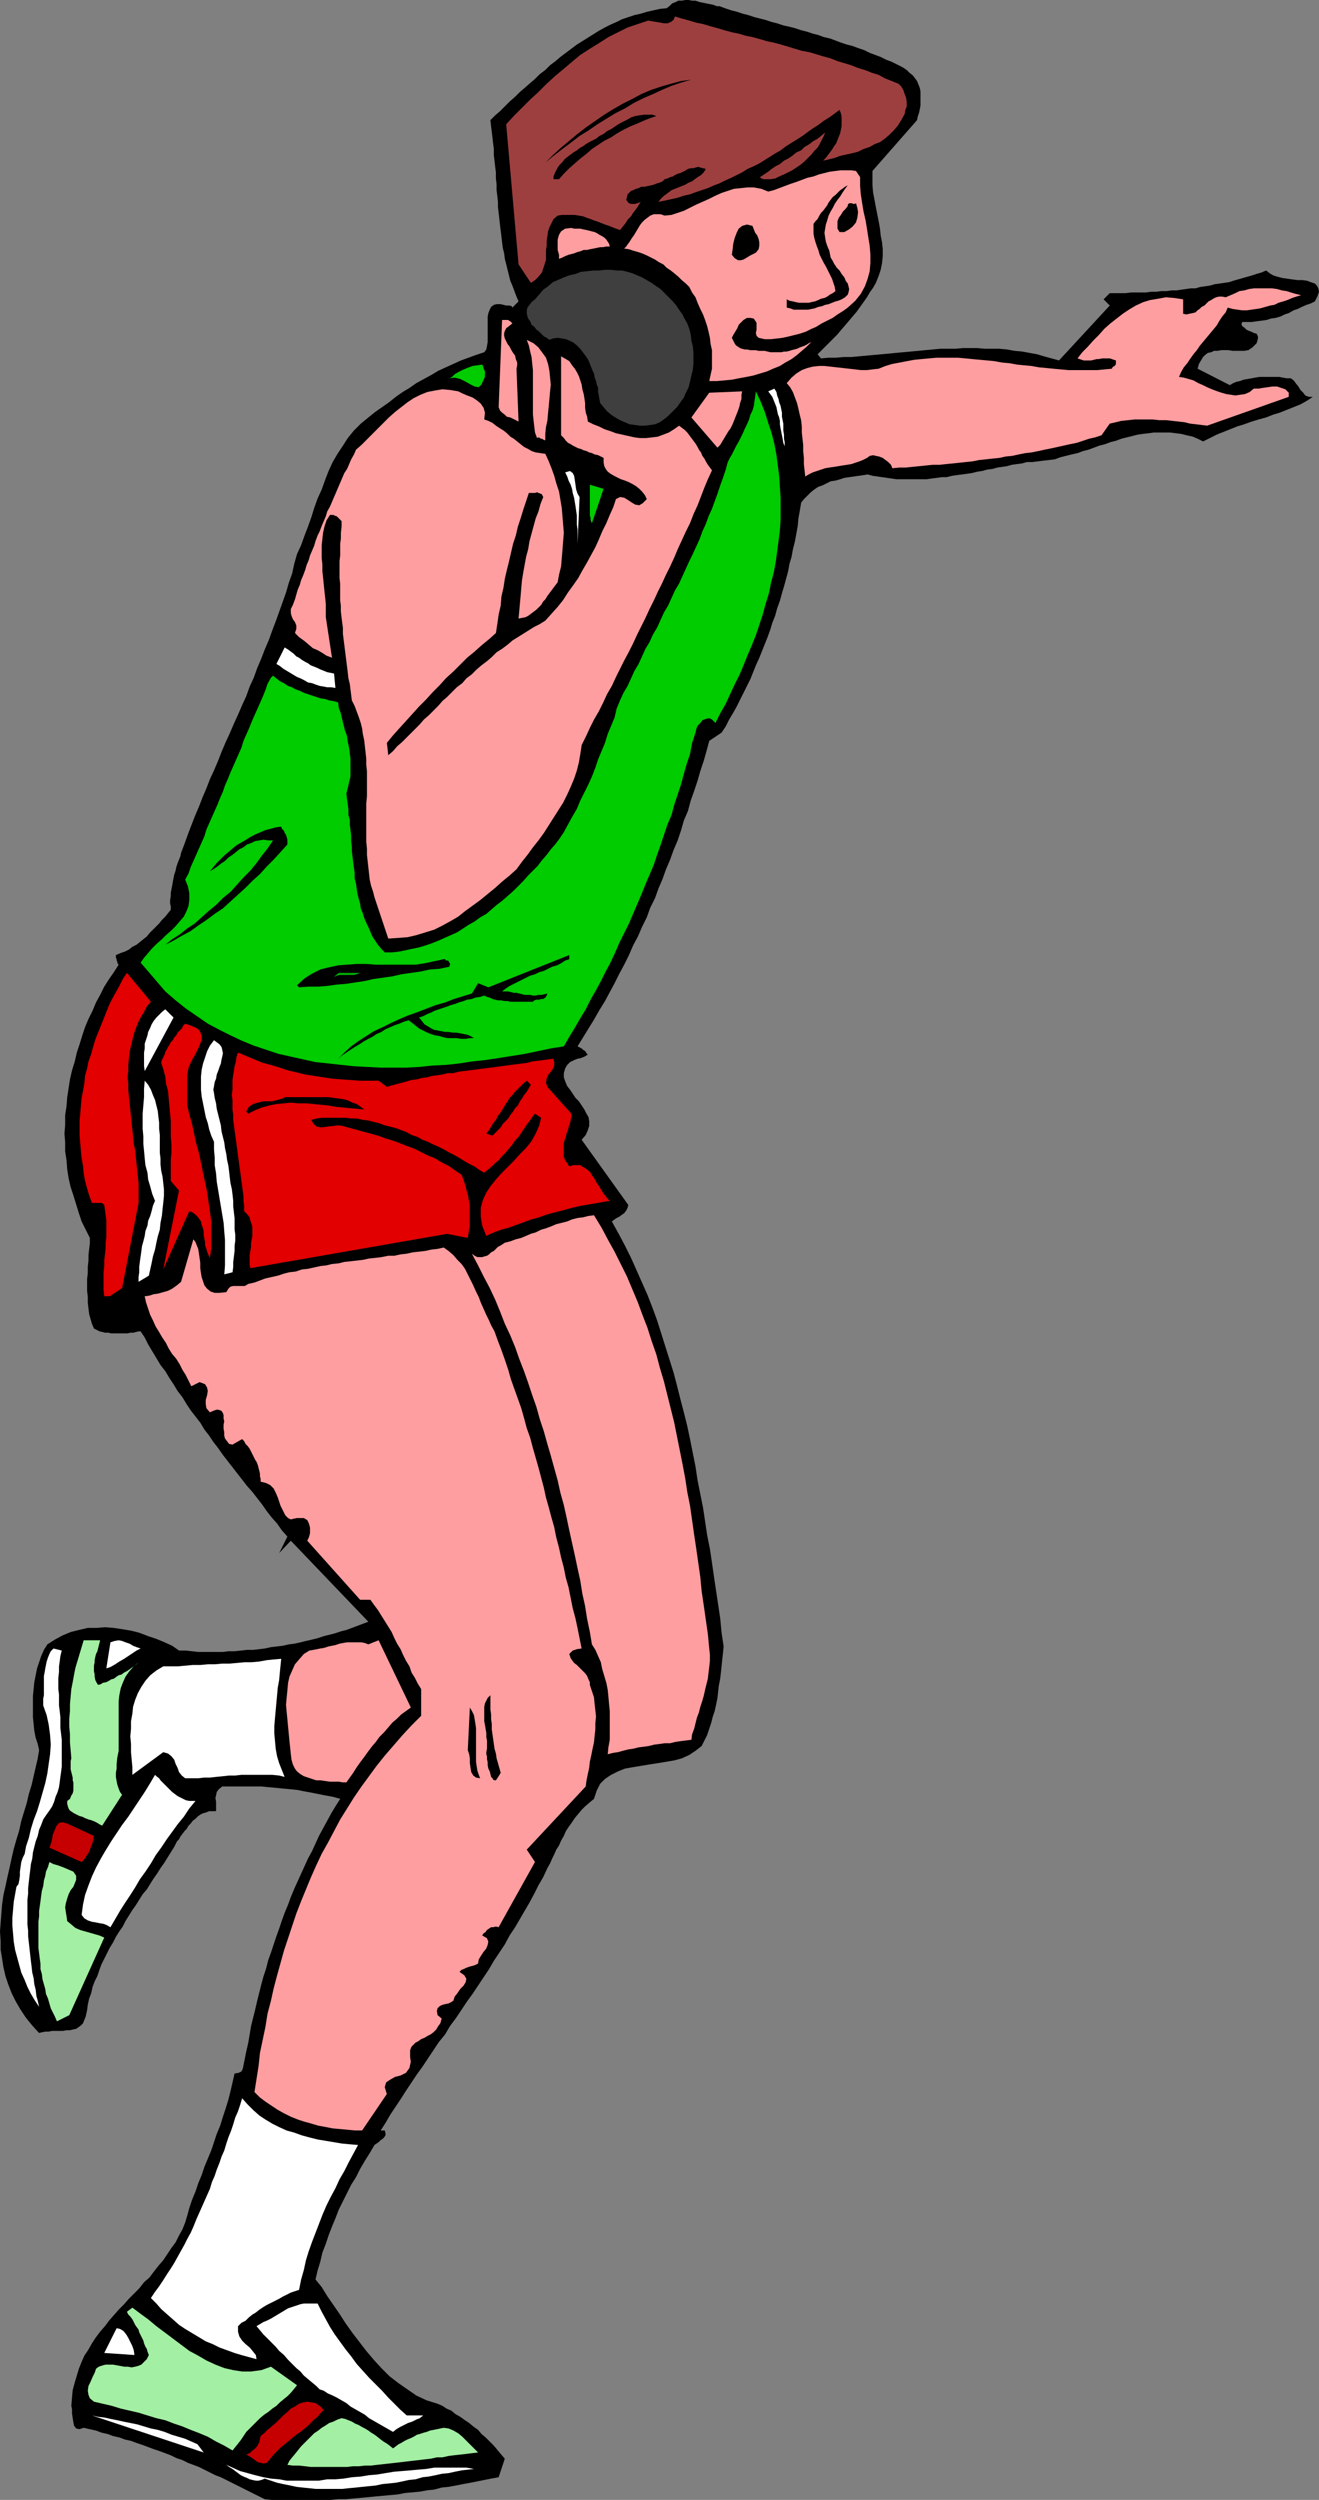 <?xml version="1.0" encoding="UTF-8" standalone="no"?>
<svg
   version="1.0"
   width="82.194mm"
   height="155.668mm"
   id="svg55"
   sodipodi:docname="Shot-Put 6.wmf"
   xmlns:inkscape="http://www.inkscape.org/namespaces/inkscape"
   xmlns:sodipodi="http://sodipodi.sourceforge.net/DTD/sodipodi-0.dtd"
   xmlns="http://www.w3.org/2000/svg"
   xmlns:svg="http://www.w3.org/2000/svg">
  <rect width="100%" height="100%" fill="#808080" stroke="none"/>
  <sodipodi:namedview
     id="namedview55"
     pagecolor="#ffffff"
     bordercolor="#000000"
     borderopacity="0.25"
     inkscape:showpageshadow="2"
     inkscape:pageopacity="0.0"
     inkscape:pagecheckerboard="0"
     inkscape:deskcolor="#d1d1d1"
     inkscape:document-units="mm" />
  <defs
     id="defs1">
    <pattern
       id="WMFhbasepattern"
       patternUnits="userSpaceOnUse"
       width="6"
       height="6"
       x="0"
       y="0" />
  </defs>
  <path
     style="fill:#000000;fill-opacity:1;fill-rule:evenodd;stroke:none"
     d="m 19.709,571.386 -0.969,0.323 -0.808,-0.162 -0.485,-0.646 -0.162,-0.808 -0.162,-0.97 -0.162,-1.131 v -0.97 l -0.162,-0.808 0.162,-1.939 0.162,-1.778 0.485,-1.778 0.485,-1.616 0.485,-1.616 0.646,-1.616 0.646,-1.454 0.969,-1.454 0.808,-1.454 0.969,-1.454 0.969,-1.293 1.131,-1.293 0.969,-1.293 1.131,-1.293 1.131,-1.293 1.292,-1.293 1.131,-1.293 1.292,-1.293 1.131,-1.131 1.131,-1.454 1.292,-1.131 0.969,-1.293 1.131,-1.454 1.131,-1.293 0.969,-1.454 0.969,-1.454 0.969,-1.293 0.808,-1.616 0.808,-1.454 0.646,-1.616 0.485,-1.616 0.485,-1.778 0.646,-1.939 0.808,-1.939 0.646,-1.939 0.808,-1.939 0.646,-1.939 0.808,-1.939 0.808,-1.939 0.646,-1.939 0.646,-1.939 0.808,-1.939 0.646,-2.101 0.646,-1.939 0.646,-2.101 0.485,-1.939 0.485,-2.101 0.485,-2.101 0.969,-0.162 0.646,-0.323 0.323,-0.646 0.162,-0.808 0.162,-0.808 0.162,-0.808 0.162,-0.808 0.162,-0.808 0.485,-2.101 0.323,-1.939 0.323,-1.939 0.485,-1.939 0.485,-1.939 0.485,-2.101 0.485,-1.939 0.485,-1.939 0.485,-1.778 0.646,-1.939 0.485,-1.939 0.646,-1.778 0.646,-1.939 0.646,-1.939 0.646,-1.778 0.646,-1.939 0.646,-1.778 0.808,-1.939 0.646,-1.778 0.808,-1.939 0.808,-1.778 0.808,-1.778 0.808,-1.778 0.808,-1.778 0.969,-1.778 0.808,-1.778 0.808,-1.778 0.969,-1.778 0.969,-1.778 0.969,-1.778 0.969,-1.616 1.131,-1.778 -1.777,-0.485 -1.777,-0.323 -1.615,-0.323 -1.615,-0.323 -1.777,-0.323 -1.615,-0.323 -1.615,-0.162 -1.777,-0.162 -1.615,-0.162 -1.777,-0.162 -1.615,-0.162 h -1.777 -1.777 -1.939 -1.777 -1.939 l -0.808,0.646 -0.485,0.646 -0.162,0.808 -0.162,0.646 0.162,0.808 v 0.808 0.808 0.646 H 50.079 49.272 l -0.808,0.323 -0.646,0.162 -0.646,0.323 -0.646,0.485 -0.485,0.485 -0.646,0.485 -0.485,0.646 -0.485,0.485 -0.485,0.808 -0.485,0.485 -0.485,0.646 -0.485,0.646 -0.323,0.646 -0.485,0.485 -0.646,1.293 -0.808,1.293 -0.808,1.293 -0.808,1.293 -0.808,1.131 -0.808,1.293 -0.808,1.131 -0.808,1.293 -0.808,1.293 -0.969,1.131 -0.808,1.293 -0.808,1.293 -0.808,1.131 -0.808,1.293 -0.808,1.293 -0.646,1.293 -0.808,1.131 -0.808,1.293 -0.646,1.293 -0.808,1.293 -0.646,1.293 -0.646,1.293 -0.646,1.293 -0.485,1.293 -0.485,1.454 -0.646,1.293 -0.485,1.293 -0.323,1.454 -0.485,1.293 -0.323,1.454 -0.162,1.293 -0.323,1.454 -0.323,0.808 -0.323,0.808 -0.485,0.485 -0.646,0.485 -0.485,0.323 -0.808,0.162 -0.646,0.162 h -0.808 l -0.808,0.162 h -0.969 -0.808 -0.808 l -0.808,0.162 h -0.808 l -0.808,0.162 -0.646,0.162 -1.615,-1.778 -1.454,-1.778 -1.292,-1.939 -1.131,-1.939 -0.969,-1.939 -0.808,-2.101 -0.646,-1.939 -0.485,-2.101 -0.323,-2.101 -0.323,-1.939 v -2.101 L 0,454.556 l 0.162,-2.101 0.162,-2.101 0.162,-2.101 0.323,-2.262 0.485,-2.101 0.485,-2.262 0.485,-2.101 0.485,-2.262 0.485,-2.101 0.646,-2.262 0.646,-2.101 0.485,-2.262 0.646,-2.101 0.646,-2.101 0.485,-2.101 0.646,-2.101 0.485,-2.101 0.485,-2.101 0.485,-2.101 0.323,-1.939 -0.323,-1.454 -0.485,-1.454 -0.323,-1.616 -0.162,-1.616 -0.162,-1.616 v -1.616 -1.778 -1.616 l 0.162,-1.616 0.162,-1.616 0.323,-1.616 0.323,-1.616 0.485,-1.454 0.485,-1.454 0.646,-1.454 0.808,-1.293 1.777,-1.131 1.777,-0.97 1.939,-0.808 1.939,-0.485 2.1,-0.485 h 1.939 l 2.1,-0.162 2.1,0.162 2.1,0.323 1.939,0.323 1.939,0.485 2.1,0.808 1.939,0.646 1.939,0.808 1.777,0.808 1.615,1.131 h 1.615 l 1.454,0.162 1.454,0.162 h 1.454 1.454 1.292 1.615 l 1.292,-0.162 h 1.454 l 1.454,-0.162 1.454,-0.162 h 1.454 l 1.454,-0.162 1.292,-0.162 1.454,-0.323 1.454,-0.162 1.292,-0.162 1.454,-0.323 1.292,-0.162 1.454,-0.323 1.292,-0.323 1.454,-0.323 1.292,-0.323 1.454,-0.485 1.292,-0.323 1.292,-0.323 1.454,-0.485 1.292,-0.323 1.292,-0.485 1.292,-0.485 1.292,-0.485 1.292,-0.485 -18.255,-19.068 -2.746,2.909 1.939,-3.878 -1.292,-1.454 -1.131,-1.616 -1.292,-1.454 -1.131,-1.454 -1.131,-1.616 -1.131,-1.454 -1.131,-1.454 -1.292,-1.454 -1.131,-1.454 -1.131,-1.454 -1.131,-1.454 -1.131,-1.454 -1.131,-1.454 -1.131,-1.616 -1.131,-1.454 -0.969,-1.454 -1.131,-1.454 -0.969,-1.616 -1.131,-1.454 -1.131,-1.454 -0.969,-1.454 -0.969,-1.616 -1.131,-1.454 -0.969,-1.616 -0.969,-1.454 -0.969,-1.616 -1.131,-1.454 -0.969,-1.616 -0.969,-1.616 -0.969,-1.616 -0.808,-1.616 -0.969,-1.454 h -0.485 l -0.646,0.162 -0.646,0.162 H 30.694 l -0.646,0.162 h -0.808 -0.646 -0.808 -0.808 -0.808 l -0.646,-0.162 h -0.808 l -0.646,-0.162 -0.646,-0.162 -0.646,-0.323 -0.646,-0.323 -0.485,-1.131 -0.323,-1.131 -0.323,-1.131 -0.162,-1.293 -0.162,-1.454 v -1.293 l -0.162,-1.454 v -1.293 -1.454 l 0.162,-1.454 v -1.454 l 0.162,-1.454 v -1.293 l 0.162,-1.454 0.162,-1.293 v -1.293 l -0.969,-1.939 -0.969,-1.939 -0.646,-1.939 -0.646,-2.101 -0.646,-2.101 -0.646,-1.939 -0.485,-2.101 -0.323,-2.101 -0.162,-2.101 -0.323,-2.101 v -2.101 l -0.162,-2.101 0.162,-2.101 v -2.262 l 0.323,-2.101 0.162,-2.101 0.323,-2.101 0.323,-2.101 0.485,-2.101 0.646,-2.101 0.485,-2.101 0.646,-1.939 0.646,-2.101 0.646,-1.939 0.808,-1.939 0.969,-1.939 0.808,-1.939 0.969,-1.778 0.969,-1.939 1.131,-1.778 1.131,-1.616 1.131,-1.778 -0.162,-0.162 -0.162,-0.323 v -0.323 l -0.162,-0.162 v -0.323 l -0.162,-0.323 v -0.323 -0.323 l 1.131,-0.485 0.969,-0.323 0.969,-0.485 0.808,-0.646 0.969,-0.485 0.808,-0.646 0.808,-0.646 0.808,-0.646 0.646,-0.808 0.808,-0.808 0.808,-0.808 0.646,-0.646 0.646,-0.808 0.808,-0.808 0.646,-0.808 0.646,-0.808 v -0.808 l -0.162,-0.646 v -0.808 l 0.162,-0.97 v -0.808 l 0.162,-0.808 0.162,-0.808 0.162,-0.97 0.162,-0.808 0.162,-0.808 0.323,-0.97 0.162,-0.808 0.323,-0.97 0.323,-0.808 0.323,-0.808 0.162,-0.808 0.808,-2.101 0.808,-2.262 0.808,-2.101 0.808,-2.101 0.969,-2.262 0.808,-2.101 0.969,-2.262 0.808,-2.101 0.969,-2.101 0.969,-2.262 0.808,-2.101 0.969,-2.262 0.969,-2.101 0.969,-2.262 0.969,-2.101 0.969,-2.262 0.969,-2.101 0.808,-2.262 0.969,-2.101 0.808,-2.262 0.969,-2.262 0.808,-2.101 0.969,-2.262 0.808,-2.262 0.808,-2.101 0.808,-2.262 0.808,-2.262 0.808,-2.262 0.646,-2.262 0.808,-2.262 0.485,-2.262 0.646,-2.262 0.969,-2.101 0.808,-2.262 0.808,-2.101 0.808,-2.262 0.646,-2.101 0.808,-2.262 0.969,-2.101 0.808,-2.262 0.808,-2.101 0.969,-2.101 1.131,-1.939 1.292,-1.939 1.131,-1.778 1.454,-1.778 1.615,-1.616 1.777,-1.454 1.615,-1.293 1.615,-1.131 1.615,-1.131 1.615,-1.293 1.615,-1.131 1.615,-0.97 1.615,-1.131 1.777,-0.97 1.777,-0.97 1.615,-0.97 1.777,-0.808 1.777,-0.808 1.777,-0.808 1.777,-0.646 1.777,-0.646 1.939,-0.646 0.485,-0.646 0.162,-0.808 0.162,-0.97 V 79.503 78.372 77.402 76.433 75.301 74.494 l 0.162,-0.808 0.323,-0.808 0.323,-0.646 0.646,-0.485 0.646,-0.162 h 0.969 l 1.292,0.323 h 0.485 0.323 l 0.485,0.162 0.162,0.323 1.454,-1.454 -0.485,-1.131 -0.485,-1.293 -0.485,-1.293 -0.485,-1.131 -0.323,-1.293 -0.323,-1.293 -0.323,-1.293 -0.323,-1.293 -0.162,-1.293 -0.323,-1.293 -0.162,-1.293 -0.162,-1.454 -0.162,-1.293 -0.162,-1.293 -0.162,-1.454 -0.162,-1.454 -0.162,-1.293 v -1.293 l -0.162,-1.454 -0.162,-1.293 v -1.454 l -0.162,-1.293 v -1.454 l -0.162,-1.293 -0.162,-1.454 -0.162,-1.293 v -1.454 l -0.162,-1.293 -0.162,-1.454 -0.162,-1.293 -0.162,-1.293 -0.162,-1.454 1.131,-1.131 1.131,-0.97 1.131,-1.131 1.131,-1.131 1.292,-1.131 1.131,-1.131 1.131,-0.97 1.292,-1.131 1.131,-0.97 1.131,-1.131 1.292,-0.97 1.131,-1.131 1.292,-0.97 1.131,-0.97 1.292,-0.97 1.292,-0.97 1.292,-0.97 1.292,-0.808 1.292,-0.808 1.292,-0.808 1.292,-0.808 1.454,-0.808 1.292,-0.646 1.454,-0.646 1.292,-0.646 1.454,-0.485 1.454,-0.485 1.454,-0.323 1.615,-0.485 1.454,-0.323 1.454,-0.323 1.615,-0.162 0.646,-0.485 0.646,-0.646 0.808,-0.323 0.646,-0.323 h 0.808 L 161.385,0 h 0.808 l 0.808,0.162 h 0.808 l 0.969,0.323 0.808,0.162 0.808,0.162 0.808,0.162 0.808,0.162 0.808,0.323 h 0.646 l 1.292,0.485 1.454,0.485 1.292,0.323 1.454,0.485 1.292,0.323 1.454,0.485 1.292,0.323 1.292,0.323 1.454,0.485 1.292,0.323 1.454,0.485 1.454,0.323 1.292,0.323 1.454,0.485 1.292,0.323 1.454,0.485 1.292,0.323 1.292,0.485 1.454,0.323 1.292,0.485 1.292,0.485 1.454,0.485 1.292,0.323 1.292,0.485 1.454,0.485 1.292,0.646 1.292,0.485 1.292,0.485 1.292,0.646 1.292,0.485 1.292,0.646 1.292,0.646 0.969,0.646 0.646,0.646 0.808,0.646 0.485,0.646 0.485,0.646 0.323,0.808 0.323,0.808 0.162,0.808 v 0.808 0.808 0.808 0.97 l -0.162,0.808 -0.162,0.808 -0.323,0.97 -0.162,0.808 -10.501,11.958 v 1.778 1.616 l 0.162,1.778 0.323,1.616 0.323,1.778 0.323,1.616 0.323,1.616 0.323,1.778 0.162,1.616 0.323,1.616 0.162,1.616 v 1.616 l -0.162,1.616 -0.323,1.616 -0.485,1.454 -0.646,1.616 -0.646,1.131 -0.808,1.131 -0.646,1.131 -0.808,1.131 -0.808,1.131 -0.808,1.131 -0.969,1.131 -0.808,0.97 -0.969,1.131 -0.969,1.131 -0.808,0.97 -0.969,0.97 -0.969,0.97 -0.969,0.97 -0.969,0.97 -0.808,0.808 0.808,0.97 1.777,-0.162 h 1.777 l 1.777,-0.162 h 1.777 l 1.777,-0.162 1.777,-0.162 1.777,-0.162 1.777,-0.162 1.777,-0.162 1.615,-0.162 1.777,-0.162 1.777,-0.162 1.777,-0.162 1.615,-0.162 1.777,-0.162 1.777,-0.162 h 1.777 1.777 l 1.777,-0.162 h 1.615 1.777 l 1.777,0.162 h 1.777 1.615 l 1.777,0.162 1.777,0.323 1.777,0.162 1.777,0.323 1.777,0.323 1.615,0.485 1.777,0.485 1.777,0.485 11.954,-12.927 -1.454,-1.454 1.454,-1.454 h 1.292 1.292 1.131 l 1.292,-0.162 h 1.131 1.292 1.131 l 1.131,-0.162 h 1.292 l 1.131,-0.162 h 1.292 l 1.131,-0.162 h 1.131 l 1.131,-0.162 1.131,-0.162 1.131,-0.162 h 1.131 l 1.131,-0.323 1.131,-0.162 1.131,-0.162 1.131,-0.323 1.131,-0.162 1.131,-0.162 1.131,-0.162 0.969,-0.323 1.131,-0.323 1.131,-0.323 1.131,-0.323 1.131,-0.323 0.969,-0.323 1.131,-0.323 1.131,-0.485 0.808,0.646 0.808,0.485 0.969,0.323 1.292,0.323 1.131,0.162 1.131,0.162 1.292,0.162 h 1.131 l 1.131,0.162 0.808,0.323 0.969,0.323 0.485,0.485 0.323,0.646 0.162,0.808 -0.323,0.97 -0.646,1.293 -0.969,0.485 -0.969,0.323 -1.131,0.485 -0.969,0.485 -0.969,0.323 -1.131,0.646 -0.969,0.323 -0.969,0.485 -1.131,0.323 -1.131,0.162 -0.969,0.323 -1.131,0.162 -1.292,0.162 -1.131,0.162 h -1.131 -1.131 l -0.162,0.485 0.162,0.485 0.485,0.323 0.485,0.485 0.646,0.323 0.485,0.162 0.646,0.323 0.646,0.162 0.323,0.646 v 0.485 l -0.162,0.646 -0.162,0.485 -0.485,0.485 -0.485,0.485 -0.485,0.323 -0.485,0.323 -0.969,0.162 h -0.969 -0.969 -0.808 l -0.969,-0.162 h -0.808 -0.808 l -0.969,0.162 h -0.808 l -0.646,0.323 -0.808,0.162 -0.646,0.485 -0.485,0.485 -0.485,0.808 -0.485,0.808 -0.323,1.131 7.593,3.878 0.808,-0.485 0.808,-0.323 0.808,-0.162 0.808,-0.323 0.969,-0.162 0.969,-0.162 0.808,-0.162 0.969,-0.162 h 0.969 0.969 0.808 0.969 0.969 l 0.808,0.162 0.969,0.162 h 0.969 l 0.646,0.485 0.485,0.646 0.646,0.808 0.485,0.808 0.646,0.646 0.485,0.646 0.808,0.323 h 0.969 l -1.454,0.97 -1.454,0.808 -1.615,0.646 -1.615,0.646 -1.615,0.646 -1.615,0.485 -1.615,0.646 -1.777,0.485 -1.615,0.485 -1.777,0.646 -1.615,0.485 -1.615,0.646 -1.615,0.646 -1.615,0.646 -1.615,0.808 -1.615,0.808 -1.292,-0.646 -1.131,-0.485 -1.454,-0.323 -1.292,-0.323 -1.292,-0.162 -1.292,-0.162 h -1.292 -1.292 -1.292 l -1.131,0.162 -1.454,0.162 -1.131,0.162 -1.292,0.323 -1.292,0.323 -1.292,0.323 -1.292,0.485 -1.292,0.323 -1.292,0.485 -1.292,0.323 -1.292,0.485 -1.292,0.485 -1.292,0.323 -1.292,0.485 -1.454,0.323 -1.292,0.323 -1.292,0.323 -1.292,0.485 -1.292,0.162 -1.454,0.162 -1.292,0.162 -1.292,0.162 h -1.292 l -1.131,0.323 -1.292,0.162 -1.131,0.162 -1.131,0.323 -1.131,0.162 -1.131,0.162 -1.131,0.323 -1.292,0.162 -1.131,0.323 -1.131,0.162 -1.292,0.323 -1.131,0.162 -1.131,0.162 -1.292,0.162 -1.131,0.162 -1.292,0.323 h -1.131 l -1.131,0.162 -1.292,0.162 -1.131,0.162 h -1.292 -1.131 -1.131 -1.131 -1.292 -1.131 l -1.131,-0.162 -1.131,-0.162 -1.131,-0.162 -1.131,-0.162 -1.131,-0.162 -1.131,-0.323 -0.969,0.162 -1.131,0.162 -1.131,0.162 -1.131,0.162 -1.131,0.162 -0.969,0.323 -1.131,0.323 -1.131,0.162 -0.969,0.485 -0.969,0.485 -0.969,0.323 -0.969,0.646 -0.808,0.646 -0.808,0.808 -0.808,0.808 -0.646,0.808 -0.323,1.939 -0.323,1.778 -0.162,1.778 -0.323,1.778 -0.323,1.778 -0.485,1.939 -0.323,1.778 -0.485,1.616 -0.323,1.778 -0.485,1.778 -0.485,1.778 -0.485,1.616 -0.485,1.778 -0.646,1.778 -0.485,1.778 -0.646,1.616 -0.485,1.616 -0.646,1.778 -0.646,1.616 -0.646,1.616 -0.646,1.616 -0.808,1.778 -0.646,1.616 -0.646,1.616 -0.808,1.616 -0.808,1.616 -0.808,1.616 -0.808,1.616 -0.808,1.454 -0.969,1.616 -0.808,1.616 -0.969,1.454 -2.908,1.939 -0.646,2.424 -0.646,2.262 -0.808,2.424 -0.646,2.262 -0.808,2.424 -0.808,2.262 -0.646,2.424 -0.969,2.262 -0.646,2.262 -0.808,2.424 -0.969,2.262 -0.808,2.262 -0.969,2.262 -0.808,2.262 -0.969,2.262 -0.808,2.262 -1.131,2.262 -0.808,2.262 -1.131,2.262 -0.969,2.262 -1.131,2.101 -0.969,2.262 -1.131,2.262 -1.131,2.101 -1.131,2.262 -1.131,2.101 -1.131,2.101 -1.292,2.101 -1.292,2.262 -1.292,2.101 -1.292,2.101 -1.292,2.101 0.323,0.162 0.323,0.162 0.323,0.162 0.323,0.323 0.323,0.162 0.323,0.323 0.162,0.323 0.323,0.323 -0.808,0.485 -0.808,0.323 -0.808,0.162 -0.808,0.323 -0.969,0.485 -0.646,0.646 -0.485,0.808 -0.323,1.131 v 0.97 l 0.323,0.97 0.485,1.131 0.646,0.808 0.646,0.97 0.646,0.97 0.808,0.808 0.646,0.97 0.646,0.97 0.485,0.97 0.485,0.808 0.162,0.97 v 1.131 l -0.323,0.97 -0.485,1.131 -0.969,1.131 10.985,15.351 -0.162,0.646 -0.323,0.646 -0.485,0.646 -0.485,0.323 -0.646,0.485 -0.646,0.323 -0.485,0.323 -0.646,0.485 1.615,2.909 1.454,2.747 1.454,2.909 1.292,2.909 1.292,2.909 1.292,2.909 1.131,2.909 1.131,3.07 0.969,3.07 0.969,3.07 0.969,3.07 0.969,3.07 0.808,3.07 0.808,3.232 0.808,3.07 0.808,3.232 0.646,3.07 0.646,3.232 0.646,3.232 0.485,3.232 0.646,3.232 0.646,3.232 0.485,3.232 0.485,3.232 0.646,3.232 0.485,3.232 0.485,3.393 0.485,3.232 0.485,3.232 0.485,3.232 0.323,3.393 0.485,3.232 -0.162,1.616 -0.162,1.454 -0.162,1.616 -0.162,1.454 -0.162,1.454 -0.323,1.616 -0.162,1.454 -0.162,1.454 -0.323,1.616 -0.323,1.454 -0.485,1.454 -0.323,1.293 -0.485,1.454 -0.485,1.454 -0.646,1.293 -0.646,1.293 -1.454,1.131 -1.454,0.97 -1.777,0.808 -1.777,0.485 -1.939,0.323 -1.939,0.323 -2.1,0.323 -1.939,0.323 -1.939,0.323 -1.777,0.323 -1.615,0.646 -1.615,0.808 -1.454,0.97 -1.131,1.131 -0.808,1.616 -0.646,1.939 -0.969,0.808 -1.131,0.97 -0.808,0.808 -0.808,0.97 -0.808,0.97 -0.646,0.97 -0.808,1.131 -0.646,0.97 -0.485,1.131 -0.646,1.131 -0.485,1.131 -0.646,0.97 -0.485,1.131 -0.485,0.97 -0.485,1.131 -0.646,1.131 -0.969,2.101 -1.131,1.939 -0.969,1.939 -1.131,2.101 -1.131,1.939 -1.131,1.939 -1.131,1.939 -1.292,1.939 -1.131,2.101 -1.292,1.939 -1.292,1.939 -1.131,1.939 -1.292,1.939 -1.292,1.939 -1.292,1.939 -1.292,1.778 -1.292,1.939 -1.292,1.939 -1.454,1.939 -1.131,1.939 -1.454,1.778 -1.292,1.939 -1.292,1.939 -1.292,1.939 -1.292,1.778 -1.292,1.939 -1.292,1.939 -1.131,1.778 -1.292,1.939 -1.292,1.939 -1.131,1.939 -1.131,1.778 h 0.969 L 90.789,502.064 v 0.485 l -0.323,0.485 -0.323,0.323 -0.485,0.323 -0.485,0.485 -0.485,0.323 -0.485,0.323 -1.131,1.939 -1.131,1.778 -1.131,1.939 -0.969,1.939 -1.131,1.778 -0.969,1.939 -0.969,1.939 -0.969,1.939 -0.808,2.101 -0.808,1.939 -0.808,2.101 -0.646,1.939 -0.808,2.101 -0.485,2.101 -0.646,2.101 -0.485,2.101 1.454,1.778 1.292,2.101 1.454,2.101 1.454,2.101 1.454,2.262 1.615,2.262 1.615,2.101 1.615,2.101 1.777,2.101 1.777,1.939 1.939,1.939 2.1,1.616 2.1,1.454 2.1,1.454 2.423,1.131 2.585,0.808 1.131,0.485 0.969,0.646 1.131,0.485 0.969,0.808 1.131,0.646 1.131,0.808 0.969,0.646 0.969,0.808 1.131,0.808 0.808,0.97 0.969,0.808 0.969,0.97 0.969,0.97 0.808,0.97 0.808,0.97 0.969,1.131 -1.454,4.363 -1.777,0.323 -1.615,0.323 -1.615,0.323 -1.615,0.323 -1.777,0.323 -1.615,0.323 -1.777,0.323 -1.615,0.162 -1.777,0.485 -1.615,0.162 -1.777,0.323 -1.777,0.162 -1.777,0.162 -1.615,0.323 -1.777,0.162 -1.777,0.162 -1.777,0.162 -1.615,0.162 -1.777,0.162 -1.777,0.162 -1.777,0.162 h -1.777 l -1.777,0.162 H 76.25 74.473 72.696 70.919 69.303 67.526 65.749 63.972 l -1.615,-0.162 -1.292,-0.646 -1.292,-0.646 -1.292,-0.646 -1.292,-0.646 -1.292,-0.646 -1.292,-0.646 -1.292,-0.646 -1.292,-0.646 -1.292,-0.485 -1.292,-0.646 -1.292,-0.646 -1.292,-0.646 -1.292,-0.485 -1.292,-0.485 -1.292,-0.646 -1.454,-0.485 -1.292,-0.646 -1.292,-0.485 -1.292,-0.485 -1.454,-0.485 -1.292,-0.485 -1.292,-0.485 -1.454,-0.485 -1.292,-0.485 -1.454,-0.323 -1.292,-0.485 -1.454,-0.323 -1.292,-0.485 -1.454,-0.323 -1.292,-0.485 -1.454,-0.323 z"
     id="path1" />
  <path
     style="fill:#ffffff;fill-opacity:1;fill-rule:evenodd;stroke:none"
     d="m 62.357,583.344 -0.808,0.323 -0.646,0.162 h -0.646 l -0.808,-0.162 -0.646,-0.162 -0.646,-0.323 -0.808,-0.323 -0.646,-0.323 -0.646,-0.485 -0.646,-0.485 -0.646,-0.485 -0.808,-0.485 -0.646,-0.485 -0.646,-0.323 -0.646,-0.323 -0.646,-0.323 1.615,0.808 1.777,0.808 1.777,0.808 1.777,0.485 1.777,0.485 1.939,0.485 1.777,0.323 1.939,0.162 1.777,0.323 h 1.939 1.939 1.939 1.777 l 1.939,-0.323 h 1.939 l 1.939,-0.162 1.939,-0.323 2.1,-0.162 1.939,-0.323 1.939,-0.162 1.939,-0.323 1.939,-0.323 1.939,-0.162 1.939,-0.162 1.777,-0.162 1.939,-0.162 1.939,-0.323 h 1.939 1.777 1.939 1.939 l 1.777,0.323 -1.454,0.162 -1.454,0.162 -1.615,0.323 -1.454,0.323 -1.615,0.162 -1.454,0.323 -1.615,0.323 -1.454,0.162 -1.615,0.485 -1.615,0.162 -1.454,0.323 -1.615,0.323 -1.615,0.162 -1.615,0.162 -1.454,0.323 -1.615,0.162 -1.615,0.162 -1.454,0.162 -1.777,0.162 -1.454,0.162 H 78.996 77.381 75.927 74.311 l -1.454,-0.162 -1.615,-0.162 -1.454,-0.162 -1.454,-0.323 -1.615,-0.323 -1.454,-0.323 -1.454,-0.485 z"
     id="path2" />
  <path
     style="fill:#a3efa3;fill-opacity:1;fill-rule:evenodd;stroke:none"
     d="m 67.688,580.112 0.485,-0.97 0.646,-0.808 0.808,-0.97 0.646,-0.808 0.646,-0.808 0.808,-0.808 0.808,-0.808 0.646,-0.646 0.808,-0.808 0.969,-0.646 0.808,-0.646 0.808,-0.485 0.969,-0.646 0.969,-0.323 0.969,-0.485 0.969,-0.323 0.808,0.162 0.808,0.323 0.808,0.323 0.808,0.485 0.808,0.323 0.808,0.485 0.646,0.323 0.808,0.485 0.646,0.485 0.808,0.485 0.646,0.485 0.808,0.646 0.646,0.485 0.808,0.485 0.646,0.485 0.808,0.646 0.646,-0.485 0.646,-0.485 0.646,-0.323 0.808,-0.485 0.646,-0.323 0.808,-0.323 0.646,-0.323 0.808,-0.485 0.646,-0.162 0.969,-0.323 0.646,-0.162 0.808,-0.323 0.808,-0.162 0.808,-0.162 0.808,-0.162 0.808,-0.162 1.131,0.162 1.131,0.485 1.131,0.646 0.969,0.808 0.969,0.97 0.808,0.808 0.969,0.97 0.969,0.97 -1.454,0.162 -1.292,0.162 -1.454,0.162 -1.454,0.162 -1.292,0.162 -1.454,0.323 h -1.292 l -1.454,0.323 -1.454,0.162 -1.292,0.162 -1.454,0.162 -1.454,0.162 -1.292,0.162 -1.454,0.162 -1.454,0.162 -1.454,0.162 -1.454,0.162 -1.292,0.162 h -1.454 l -1.454,0.162 h -1.454 l -1.292,0.162 h -1.454 -1.454 -1.454 -1.454 -1.292 -1.454 l -1.292,-0.162 -1.454,-0.162 h -1.454 z"
     id="path3" />
  <path
     style="fill:#c60000;fill-opacity:1;fill-rule:evenodd;stroke:none"
     d="m 57.995,577.688 0.808,-0.323 0.485,-0.485 0.646,-0.485 0.485,-0.485 0.323,-0.485 0.323,-0.646 0.162,-0.808 0.162,-0.646 0.808,-0.646 0.808,-0.808 0.969,-0.808 0.969,-0.808 0.808,-0.808 0.969,-0.97 0.969,-0.808 0.808,-0.808 0.969,-0.485 0.969,-0.646 0.969,-0.323 0.969,-0.162 0.969,0.162 0.969,0.162 0.969,0.646 0.969,0.97 -0.808,0.808 -0.646,0.808 -0.808,0.646 -0.808,0.808 -0.808,0.808 -0.808,0.646 -0.808,0.646 -0.969,0.646 -0.969,0.808 -0.969,0.808 -0.808,0.646 -0.969,0.808 -0.808,0.808 -0.808,0.808 -0.808,0.97 -0.808,0.97 -0.808,0.162 -0.646,-0.162 -0.646,-0.162 -0.485,-0.323 -0.646,-0.485 -0.485,-0.323 -0.485,-0.323 z"
     id="path4" />
  <path
     style="fill:#ffffff;fill-opacity:1;fill-rule:evenodd;stroke:none"
     d="m 21.647,568.478 1.454,0.323 1.454,0.162 1.454,0.323 1.615,0.323 1.454,0.323 1.615,0.323 1.615,0.323 1.615,0.485 1.615,0.485 1.615,0.323 1.615,0.485 1.615,0.646 1.615,0.485 1.615,0.485 1.454,0.646 1.454,0.646 1.454,1.939 z"
     id="path5" />
  <path
     style="fill:#a3efa3;fill-opacity:1;fill-rule:evenodd;stroke:none"
     d="m 22.132,565.246 -0.969,-0.808 -0.323,-0.808 -0.162,-0.97 0.162,-1.131 0.485,-0.97 0.485,-1.131 0.485,-0.97 0.323,-0.97 0.646,-0.485 0.969,-0.323 0.646,-0.162 h 0.969 0.808 l 0.808,0.162 0.969,0.162 0.808,0.162 h 0.808 l 0.969,0.162 0.808,-0.162 0.646,-0.162 0.808,-0.323 0.646,-0.646 0.646,-0.646 0.485,-0.97 -0.323,-0.808 -0.162,-0.646 -0.323,-0.485 -0.323,-0.808 -0.162,-0.646 -0.323,-0.646 -0.323,-0.646 -0.323,-0.646 -0.162,-0.646 -0.485,-0.646 -0.323,-0.485 -0.323,-0.646 -0.323,-0.646 -0.485,-0.646 -0.485,-0.485 -0.323,-0.646 1.292,-0.97 1.939,1.454 1.777,1.293 1.939,1.616 1.939,1.454 1.939,1.454 1.939,1.454 1.939,1.454 2.1,1.131 1.939,1.131 2.1,0.97 2.1,0.808 2.1,0.485 2.1,0.323 h 2.1 l 2.423,-0.323 2.262,-0.808 6.139,4.363 -0.646,0.808 -0.808,0.97 -0.808,0.808 -0.808,0.646 -0.969,0.808 -0.808,0.808 -0.969,0.646 -0.969,0.808 -0.969,0.646 -0.969,0.808 -0.808,0.808 -0.808,0.808 -0.808,0.808 -0.808,0.808 -0.646,0.97 -0.646,0.97 -1.939,2.424 -1.939,-1.131 -1.939,-0.97 -1.939,-1.131 -1.939,-0.808 -2.1,-0.808 -1.939,-0.808 -1.939,-0.646 -2.1,-0.808 -2.1,-0.485 -2.1,-0.646 -2.1,-0.646 -2.1,-0.485 -2.1,-0.485 -2.1,-0.646 -2.1,-0.485 z"
     id="path6" />
  <path
     style="fill:#ffffff;fill-opacity:1;fill-rule:evenodd;stroke:none"
     d="m 75.281,562.337 -0.808,-0.808 -0.969,-0.808 -0.969,-0.808 -0.969,-0.808 -0.808,-0.97 -0.969,-0.808 -0.969,-0.97 -0.969,-0.97 -0.969,-1.131 -1.131,-0.97 -0.808,-0.97 -0.969,-0.97 -0.969,-0.97 -0.969,-0.97 -0.808,-0.97 -0.808,-0.97 0.808,-0.485 0.808,-0.485 0.808,-0.323 0.969,-0.485 0.808,-0.485 0.808,-0.485 0.808,-0.485 0.808,-0.485 0.808,-0.485 0.969,-0.323 0.969,-0.323 0.969,-0.323 0.808,-0.162 h 1.131 0.969 1.131 l 0.969,1.939 0.969,1.778 0.969,1.778 1.131,1.778 1.292,1.778 1.292,1.778 1.292,1.616 1.292,1.778 1.454,1.616 1.454,1.616 1.615,1.616 1.454,1.454 1.454,1.616 1.454,1.454 1.454,1.454 1.454,1.293 h 3.877 l -0.808,0.646 -0.808,0.323 -0.969,0.485 -0.969,0.323 -0.969,0.485 -0.969,0.485 -0.808,0.485 -0.808,0.646 -1.131,-0.646 -1.131,-0.646 -1.131,-0.646 -1.131,-0.646 -1.131,-0.646 -0.969,-0.808 -1.131,-0.646 -1.131,-0.646 -1.131,-0.646 -0.969,-0.808 -1.131,-0.646 -1.131,-0.646 -0.969,-0.485 -1.131,-0.485 -0.969,-0.646 z"
     id="path7" />
  <path
     style="fill:#ffffff;fill-opacity:1;fill-rule:evenodd;stroke:none"
     d="m 35.54,540.845 0.969,-1.454 0.969,-1.293 0.969,-1.454 0.808,-1.293 0.969,-1.454 0.808,-1.293 0.808,-1.454 0.808,-1.454 0.808,-1.454 0.646,-1.293 0.808,-1.454 0.646,-1.454 0.646,-1.616 0.646,-1.454 0.646,-1.454 0.646,-1.454 0.646,-1.454 0.646,-1.454 0.485,-1.616 0.646,-1.454 0.485,-1.454 0.646,-1.616 0.485,-1.454 0.646,-1.454 0.485,-1.616 0.485,-1.454 0.646,-1.616 0.485,-1.454 0.485,-1.616 0.646,-1.454 0.485,-1.454 0.485,-1.616 1.292,1.454 1.292,1.293 1.454,1.293 1.454,0.97 1.615,0.97 1.615,0.808 1.777,0.808 1.777,0.485 1.777,0.646 1.777,0.485 1.939,0.485 1.939,0.323 1.939,0.323 1.939,0.323 1.777,0.162 1.939,0.162 -1.131,2.101 -1.131,2.101 -0.969,1.939 -1.131,1.939 -0.969,2.101 -1.131,2.101 -0.969,1.939 -0.969,2.262 -0.808,2.101 -0.808,2.101 -0.808,2.101 -0.808,2.262 -0.646,2.101 -0.485,2.262 -0.646,2.262 -0.485,2.424 -0.969,0.323 -0.969,0.323 -0.969,0.485 -0.969,0.485 -0.808,0.485 -0.969,0.485 -0.969,0.485 -0.969,0.485 -0.808,0.485 -0.969,0.646 -0.808,0.646 -0.808,0.485 -0.808,0.646 -0.808,0.808 -0.969,0.485 -0.808,0.808 v 1.293 l 0.323,1.131 0.646,0.97 0.808,0.808 0.969,0.808 0.808,0.97 0.646,0.808 0.162,0.97 -1.777,-0.485 -1.777,-0.485 -1.615,-0.485 -1.777,-0.646 -1.777,-0.646 -1.615,-0.808 -1.615,-0.646 -1.615,-0.97 -1.615,-0.97 -1.615,-0.97 -1.454,-0.97 -1.454,-1.293 -1.292,-1.131 -1.454,-1.293 -1.131,-1.293 z"
     id="path8" />
  <path
     style="fill:#ffffff;fill-opacity:1;fill-rule:evenodd;stroke:none"
     d="m 27.463,547.955 0.808,0.162 0.808,0.485 0.646,0.808 0.485,0.808 0.485,0.97 0.485,0.97 0.323,0.97 0.162,1.131 -7.108,-0.485 z"
     id="path9" />
  <path
     style="fill:#ff9ea0;fill-opacity:1;fill-rule:evenodd;stroke:none"
     d="m 59.934,492.368 0.485,-3.07 0.485,-3.07 0.323,-3.07 0.646,-3.07 0.646,-3.07 0.485,-3.07 0.808,-3.07 0.646,-2.909 0.808,-3.07 0.808,-2.909 0.808,-2.909 0.969,-2.909 0.969,-2.909 0.969,-2.909 1.131,-2.909 1.131,-2.747 1.131,-2.747 1.292,-2.909 1.292,-2.747 1.454,-2.585 1.454,-2.747 1.454,-2.747 1.615,-2.585 1.615,-2.585 1.777,-2.585 1.777,-2.424 1.777,-2.424 1.939,-2.424 2.1,-2.424 2.1,-2.424 2.1,-2.262 2.262,-2.262 v -6.302 l -0.808,-1.293 -0.646,-1.293 -0.808,-1.293 -0.485,-1.454 -0.808,-1.293 -0.646,-1.293 -0.646,-1.454 -0.808,-1.293 -0.646,-1.293 -0.646,-1.454 -0.808,-1.293 -0.808,-1.293 -0.808,-1.293 -0.808,-1.293 -0.969,-1.293 -0.808,-1.131 h -2.423 l -12.439,-13.897 0.323,-0.646 0.162,-0.485 0.162,-0.646 v -0.646 -0.646 l -0.162,-0.646 -0.162,-0.485 -0.323,-0.646 -0.808,-0.485 h -0.808 -0.808 l -0.808,0.162 -0.646,0.162 -0.646,-0.323 -0.646,-0.646 -0.646,-1.293 -0.485,-0.97 -0.323,-0.97 -0.323,-0.97 -0.485,-1.131 -0.485,-0.97 -0.808,-0.808 -0.969,-0.485 -1.292,-0.323 v -0.646 l -0.162,-0.646 v -0.646 l -0.162,-0.646 -0.162,-0.646 -0.162,-0.646 -0.323,-0.808 -0.323,-0.485 -0.323,-0.646 -0.323,-0.646 -0.323,-0.646 -0.323,-0.646 -0.485,-0.646 -0.485,-0.485 -0.323,-0.646 -0.485,-0.485 -2.262,1.293 -0.808,-0.162 -0.485,-0.646 -0.485,-0.646 -0.162,-0.646 v -0.808 l -0.162,-0.808 v -0.97 l 0.162,-0.808 -0.162,-0.646 v -0.808 l -0.162,-0.485 -0.323,-0.485 -0.323,-0.162 -0.646,-0.162 -0.646,0.162 -1.131,0.485 -0.808,-0.97 -0.162,-0.97 v -0.97 l 0.323,-1.131 0.162,-0.97 -0.162,-0.808 -0.485,-0.808 -1.292,-0.485 -1.939,0.97 -0.646,-1.293 -0.646,-1.293 -0.808,-1.293 -0.646,-1.293 -0.808,-1.293 -0.969,-1.131 -0.808,-1.293 -0.646,-1.293 -0.969,-1.454 -0.646,-1.131 -0.808,-1.293 -0.646,-1.454 -0.646,-1.293 -0.485,-1.454 -0.485,-1.454 -0.323,-1.454 1.131,-0.162 0.969,-0.323 1.131,-0.162 1.131,-0.323 1.131,-0.323 0.969,-0.485 1.131,-0.808 0.969,-0.808 2.908,-10.019 0.485,0.646 0.323,0.808 0.323,0.808 0.162,0.97 0.162,1.131 0.162,1.131 v 1.293 l 0.162,1.131 0.162,0.97 0.323,0.97 0.323,0.97 0.646,0.808 0.808,0.646 0.969,0.323 h 1.131 l 1.615,-0.162 0.485,-0.808 0.485,-0.485 0.646,-0.162 h 0.646 0.646 0.808 0.646 l 0.808,-0.485 1.454,-0.323 1.292,-0.485 1.292,-0.485 1.454,-0.323 1.454,-0.323 1.454,-0.485 1.292,-0.323 1.454,-0.162 1.454,-0.485 1.454,-0.162 1.454,-0.323 1.454,-0.323 1.454,-0.162 1.292,-0.323 1.615,-0.162 1.292,-0.323 1.454,-0.162 1.454,-0.162 1.454,-0.162 1.454,-0.323 1.615,-0.162 1.292,-0.162 1.615,-0.323 h 1.454 l 1.454,-0.323 1.454,-0.162 1.454,-0.323 1.454,-0.162 1.454,-0.162 1.454,-0.323 1.454,-0.162 1.454,-0.323 1.131,0.808 1.131,0.97 0.969,1.131 0.969,0.97 0.808,1.131 0.646,1.293 0.646,1.293 0.646,1.293 0.646,1.454 0.646,1.293 0.485,1.293 0.646,1.454 0.646,1.454 0.646,1.293 0.485,1.131 0.808,1.454 0.808,2.262 0.808,2.101 0.808,2.262 0.808,2.424 0.646,2.262 0.808,2.262 0.808,2.262 0.808,2.262 0.646,2.262 0.646,2.424 0.808,2.262 0.646,2.424 0.646,2.262 0.646,2.262 0.646,2.424 0.646,2.424 0.485,2.262 0.646,2.262 0.646,2.424 0.646,2.262 0.485,2.424 0.646,2.424 0.485,2.262 0.646,2.424 0.485,2.424 0.646,2.262 0.485,2.424 0.485,2.424 0.646,2.424 0.485,2.262 0.485,2.424 0.485,2.424 -1.131,0.162 -0.969,0.323 -0.485,0.485 -0.323,0.323 0.162,0.485 0.162,0.485 0.323,0.485 0.485,0.646 0.646,0.485 0.646,0.646 0.646,0.646 0.646,0.646 0.485,0.646 0.323,0.808 0.323,0.646 v 0.646 l 0.485,1.454 0.485,1.454 0.162,1.616 0.162,1.454 0.162,1.454 -0.162,1.616 v 1.454 l -0.162,1.454 -0.162,1.616 -0.323,1.454 -0.323,1.616 -0.323,1.454 -0.162,1.454 -0.323,1.454 -0.323,1.616 -0.162,1.293 -13.893,14.866 1.939,2.909 -8.562,15.351 -0.646,-0.162 -0.646,0.162 h -0.485 l -0.485,0.323 -0.485,0.323 -0.323,0.485 -0.485,0.323 -0.323,0.485 1.131,0.646 0.323,0.808 -0.162,0.808 -0.323,0.808 -0.646,0.808 -0.646,0.97 -0.485,0.808 -0.162,0.97 -0.646,0.323 -0.485,0.162 -0.646,0.162 -0.485,0.162 -0.485,0.162 -0.646,0.323 -0.485,0.162 -0.485,0.485 1.131,0.808 0.485,0.808 -0.162,0.808 -0.485,0.808 -0.808,0.808 -0.646,0.97 -0.646,0.808 -0.323,0.97 -0.485,0.323 -0.646,0.323 -0.808,0.162 -0.646,0.162 -0.646,0.323 -0.485,0.485 -0.162,0.646 0.162,0.97 0.969,0.808 -0.323,1.131 -0.485,0.646 -0.485,0.808 -0.646,0.646 -0.646,0.485 -0.646,0.323 -0.808,0.485 -0.808,0.323 -0.646,0.485 -0.646,0.323 -0.485,0.485 -0.485,0.485 -0.323,0.808 v 0.646 0.97 l 0.162,1.131 -0.323,1.454 -0.808,1.131 -1.292,0.646 -1.292,0.323 -1.131,0.646 -0.969,0.646 -0.323,1.131 0.485,1.616 -5.816,8.564 h -1.777 l -1.615,-0.162 -1.777,-0.162 -1.777,-0.162 -1.615,-0.323 -1.777,-0.323 -1.615,-0.485 -1.777,-0.485 -1.454,-0.485 -1.615,-0.646 -1.615,-0.808 -1.454,-0.808 -1.454,-0.97 -1.454,-0.97 -1.292,-0.97 z"
     id="path10" />
  <path
     style="fill:#a3efa3;fill-opacity:1;fill-rule:evenodd;stroke:none"
     d="m 11.631,438.235 0.969,0.485 1.131,0.323 1.292,0.485 1.131,0.485 1.131,0.485 0.646,0.97 v 0.97 l -0.646,1.616 -0.646,0.808 -0.485,0.97 -0.323,0.97 -0.323,1.131 -0.162,0.97 0.162,1.131 0.162,0.97 0.162,1.131 0.969,0.808 0.969,0.808 1.131,0.485 1.131,0.323 1.131,0.323 1.131,0.323 1.131,0.323 1.131,0.485 -8.239,18.26 -2.908,1.454 -0.485,-1.131 -0.485,-0.97 -0.485,-0.97 -0.323,-1.131 -0.323,-1.131 -0.485,-1.131 -0.162,-1.131 -0.323,-1.131 -0.323,-1.131 -0.162,-1.293 -0.323,-1.131 V 462.151 L 9.37,461.019 9.208,459.727 9.047,458.434 v -1.131 -1.293 -1.293 -1.131 -1.293 l 0.162,-1.293 v -1.293 l 0.162,-1.131 0.162,-1.131 0.162,-1.293 0.162,-1.131 0.323,-1.131 0.162,-1.293 0.323,-1.131 0.162,-0.97 0.485,-1.131 z"
     id="path11" />
  <path
     style="fill:#ffffff;fill-opacity:1;fill-rule:evenodd;stroke:none"
     d="m 3.877,444.052 0.485,-0.646 0.162,-0.808 0.162,-1.131 v -0.97 l 0.162,-1.131 0.162,-1.131 0.323,-0.97 0.485,-0.97 0.323,-1.778 0.646,-1.939 0.485,-2.101 0.646,-2.101 0.808,-2.101 0.646,-2.101 0.646,-2.262 0.646,-2.262 0.485,-2.262 0.323,-2.262 0.323,-2.262 0.162,-2.262 -0.162,-2.262 -0.323,-2.424 -0.485,-2.262 -0.808,-2.262 v -0.808 -0.808 l 0.162,-0.808 v -0.97 -0.808 -0.97 -0.808 -0.97 l 0.162,-0.808 0.162,-0.97 0.162,-0.808 0.162,-0.808 0.323,-0.97 0.323,-0.808 0.323,-0.646 0.646,-0.646 1.939,0.485 -0.323,1.293 -0.162,1.293 -0.162,1.131 v 1.293 l -0.162,1.454 v 1.131 1.454 l 0.162,1.293 v 1.293 1.293 l 0.162,1.293 0.162,1.454 v 1.293 1.293 l 0.162,1.293 0.162,1.454 v 1.131 1.454 1.293 1.131 1.293 l -0.162,1.293 -0.162,1.131 -0.162,1.293 -0.162,1.131 -0.323,1.131 -0.485,1.131 -0.323,1.131 -0.485,1.131 -0.646,0.97 -0.808,1.131 -0.646,0.97 -0.485,1.293 -0.485,1.131 -0.323,1.454 -0.485,1.293 -0.323,1.293 -0.323,1.293 -0.162,1.454 -0.323,1.293 -0.162,1.454 -0.162,1.293 -0.162,1.454 -0.162,1.454 v 1.293 l -0.162,1.454 v 1.454 1.454 1.454 1.454 l 0.162,1.454 v 1.293 l 0.162,1.454 0.162,1.454 0.162,1.454 0.162,1.454 0.162,1.293 0.162,1.454 0.323,1.293 0.162,1.454 0.323,1.293 0.162,1.454 0.323,1.131 0.323,1.454 -0.969,-1.454 -0.969,-1.616 -0.808,-1.616 -0.646,-1.616 -0.808,-1.778 -0.485,-1.778 -0.485,-1.778 -0.485,-1.778 -0.323,-1.939 -0.162,-1.939 -0.162,-1.778 v -1.939 l 0.162,-1.778 0.162,-1.939 0.323,-1.778 z"
     id="path12" />
  <path
     style="fill:#ffffff;fill-opacity:1;fill-rule:evenodd;stroke:none"
     d="m 19.224,450.678 0.323,-2.424 0.485,-2.262 0.808,-2.262 0.808,-2.101 0.969,-2.101 1.131,-2.101 1.131,-1.939 1.292,-2.101 1.292,-1.939 1.292,-1.939 1.454,-1.939 1.292,-1.939 1.292,-1.939 1.292,-1.939 1.292,-2.101 1.131,-1.939 0.323,0.323 0.646,0.485 0.323,0.485 0.485,0.485 0.646,0.646 0.485,0.485 0.646,0.646 0.485,0.485 0.646,0.485 0.646,0.485 0.646,0.323 0.646,0.323 0.646,0.323 0.808,0.162 h 0.646 0.808 l -1.454,1.778 -1.292,1.939 -1.454,1.778 -1.292,1.778 -1.292,1.778 -1.292,1.939 -1.292,1.778 -1.131,1.939 -1.292,1.939 -1.292,1.778 -1.131,1.939 -1.131,1.778 -1.292,1.939 -1.131,1.778 -1.131,1.939 -1.131,1.939 -0.808,-0.485 -0.808,-0.323 -0.969,-0.162 -0.808,-0.162 -0.969,-0.162 -0.969,-0.323 -0.808,-0.485 z"
     id="path13" />
  <path
     style="fill:#c60000;fill-opacity:1;fill-rule:evenodd;stroke:none"
     d="m 11.631,434.842 0.323,-0.808 0.323,-1.131 0.162,-1.131 0.485,-1.131 0.323,-0.808 0.646,-0.808 0.808,-0.162 1.131,0.323 6.3,2.909 -0.162,0.808 -0.162,0.808 -0.323,0.808 -0.323,0.808 -0.323,0.808 -0.485,0.646 -0.485,0.808 -0.646,0.646 z"
     id="path14" />
  <path
     style="fill:#a3efa3;fill-opacity:1;fill-rule:evenodd;stroke:none"
     d="m 15.832,423.853 0.646,-0.485 0.323,-0.808 0.323,-0.485 0.162,-0.646 v -0.646 -0.646 -0.646 l -0.162,-0.485 v -0.646 l -0.162,-0.646 -0.162,-0.646 -0.162,-0.646 v -0.646 -0.646 -0.646 l 0.162,-0.646 -0.162,-1.939 -0.162,-1.778 v -1.939 l -0.162,-1.778 v -1.939 l 0.162,-1.778 v -1.616 l 0.162,-1.778 0.162,-1.778 0.323,-1.616 0.323,-1.778 0.323,-1.616 0.485,-1.616 0.485,-1.616 0.485,-1.616 0.485,-1.616 h 3.877 l -0.162,0.646 -0.162,0.646 -0.162,0.646 -0.162,0.646 -0.323,0.646 -0.162,0.646 -0.162,0.808 v 0.485 l -0.162,0.808 v 0.646 0.646 l 0.162,0.808 v 0.485 l 0.162,0.808 0.323,0.646 0.323,0.485 0.646,-0.162 0.485,-0.323 0.808,-0.162 0.646,-0.323 0.485,-0.323 0.646,-0.162 0.646,-0.485 0.485,-0.323 0.646,-0.162 0.646,-0.485 0.646,-0.323 0.485,-0.323 0.646,-0.485 0.485,-0.323 0.646,-0.485 0.485,-0.485 -1.292,1.131 -0.969,1.131 -0.808,1.131 -0.646,1.454 -0.485,1.293 -0.323,1.616 -0.162,1.454 v 1.778 1.616 1.616 1.778 1.616 1.616 1.616 l -0.323,1.616 -0.162,1.616 v 0.97 l -0.162,0.97 v 0.97 l 0.162,0.97 0.162,0.808 0.323,0.97 0.323,0.808 0.485,0.646 -4.685,7.272 -0.646,-0.323 -0.485,-0.323 -0.646,-0.323 -0.808,-0.323 -0.646,-0.162 -0.808,-0.323 -0.646,-0.323 -0.646,-0.162 -0.646,-0.323 -0.646,-0.323 -0.485,-0.323 -0.485,-0.323 -0.323,-0.485 -0.162,-0.485 -0.162,-0.646 z"
     id="path15" />
  <path
     style="fill:#ff9ea0;fill-opacity:1;fill-rule:evenodd;stroke:none"
     d="m 68.496,412.865 -0.162,-1.616 -0.162,-1.454 -0.162,-1.778 -0.162,-1.616 -0.162,-1.778 -0.162,-1.616 -0.162,-1.778 0.162,-1.778 0.162,-1.616 0.162,-1.778 0.323,-1.454 0.646,-1.454 0.646,-1.454 0.969,-1.131 1.131,-1.293 1.292,-0.808 0.969,-0.162 0.808,-0.162 0.808,-0.162 0.969,-0.162 0.969,-0.323 0.808,-0.162 0.808,-0.162 0.969,-0.323 0.808,-0.162 0.969,-0.162 h 0.808 0.969 0.808 0.808 l 0.808,0.162 0.808,0.323 2.423,-0.97 7.593,15.836 -1.131,0.808 -1.131,0.808 -0.969,0.97 -1.131,0.97 -0.969,1.131 -0.969,1.131 -1.131,1.131 -0.808,1.131 -0.969,1.131 -0.969,1.293 -0.808,1.131 -0.969,1.293 -0.808,1.131 -0.808,1.293 -0.808,1.131 -0.808,1.131 h -0.808 l -0.969,-0.162 h -0.969 -1.131 l -1.131,-0.162 -1.131,-0.162 h -0.969 l -0.969,-0.323 -0.969,-0.323 -0.969,-0.323 -0.808,-0.485 -0.808,-0.646 -0.485,-0.646 -0.485,-0.97 -0.323,-1.131 z"
     id="path16" />
  <path
     style="fill:#000000;fill-opacity:1;fill-rule:evenodd;stroke:none"
     d="m 114.536,412.381 0.162,-0.808 v -0.97 -0.97 l -0.162,-0.808 v -0.97 l -0.162,-0.97 -0.162,-0.97 -0.162,-0.808 v -0.97 -0.808 -0.808 -0.808 l 0.162,-0.808 0.323,-0.646 0.323,-0.646 0.646,-0.646 v 1.131 1.131 1.131 l 0.162,1.131 v 1.131 l 0.162,1.131 v 1.293 l 0.162,1.131 0.162,1.131 0.162,1.131 0.162,1.131 0.323,1.131 0.162,1.131 0.323,1.131 0.323,1.131 0.323,1.131 -0.485,0.808 -0.323,0.485 -0.323,0.485 h -0.323 l -0.323,-0.162 -0.162,-0.323 -0.323,-0.323 -0.162,-0.646 -0.162,-0.646 -0.323,-0.646 -0.162,-0.808 v -0.646 l -0.162,-0.808 v -0.646 l -0.162,-0.485 z"
     id="path17" />
  <path
     style="fill:#000000;fill-opacity:1;fill-rule:evenodd;stroke:none"
     d="m 110.175,411.896 0.485,-10.019 0.485,0.808 0.485,0.97 0.162,0.97 0.162,0.97 0.162,1.131 v 1.131 1.131 1.293 0.97 1.293 1.131 0.97 l 0.162,1.131 0.162,0.97 0.323,0.97 0.323,0.808 -0.969,-0.162 -0.646,-0.485 -0.485,-0.808 -0.162,-0.97 -0.162,-1.131 v -1.131 l -0.162,-0.97 z"
     id="path18" />
  <path
     style="fill:#ffffff;fill-opacity:1;fill-rule:evenodd;stroke:none"
     d="m 38.448,412.381 -7.27,5.333 v -1.778 l -0.162,-1.778 -0.162,-1.778 v -1.939 l -0.162,-1.778 0.162,-1.778 v -1.778 l 0.323,-1.778 0.162,-1.616 0.485,-1.616 0.646,-1.616 0.808,-1.454 0.969,-1.454 1.131,-1.293 1.454,-1.131 1.615,-0.97 h 1.615 1.777 l 1.777,-0.162 1.777,-0.162 h 1.777 l 1.777,-0.162 h 1.615 l 1.777,-0.162 h 1.777 l 1.777,-0.162 1.777,-0.162 h 1.615 l 1.777,-0.162 1.777,-0.323 1.615,-0.162 1.777,-0.162 -0.162,1.616 -0.162,1.616 -0.162,1.778 -0.323,1.778 -0.162,1.778 -0.162,1.778 -0.162,1.778 -0.162,1.778 -0.162,1.939 v 1.778 l 0.162,1.778 0.162,1.778 0.323,1.778 0.485,1.616 0.646,1.616 0.646,1.616 -1.292,-0.323 -1.615,-0.162 h -1.292 -1.615 -1.454 -1.454 -1.454 l -1.454,0.162 h -1.454 l -1.454,0.162 -1.615,0.162 -1.454,0.162 H 47.979 l -1.292,0.162 h -1.615 -1.454 l -0.808,-0.646 -0.646,-0.808 -0.323,-0.97 -0.485,-0.97 -0.323,-0.97 -0.646,-0.808 -0.808,-0.646 z"
     id="path19" />
  <path
     style="fill:#ff9ea0;fill-opacity:1;fill-rule:evenodd;stroke:none"
     d="m 143.13,412.865 0.162,-1.616 0.323,-1.778 v -1.616 -1.778 -1.778 -1.616 l -0.162,-1.616 -0.162,-1.778 -0.162,-1.616 -0.323,-1.616 -0.485,-1.616 -0.485,-1.616 -0.323,-1.616 -0.646,-1.454 -0.646,-1.454 -0.808,-1.293 -0.485,-2.909 -0.646,-3.07 -0.485,-3.07 -0.646,-2.909 -0.485,-3.07 -0.646,-2.909 -0.646,-3.07 -0.646,-2.909 -0.646,-2.909 -0.646,-3.07 -0.646,-2.909 -0.808,-2.909 -0.646,-2.909 -0.808,-2.909 -0.808,-2.909 -0.808,-2.747 -0.808,-2.909 -0.969,-2.909 -0.808,-2.909 -0.969,-2.747 -0.969,-2.909 -0.969,-2.747 -1.131,-2.909 -0.969,-2.747 -1.131,-2.747 -1.292,-2.747 -1.131,-2.909 -1.131,-2.747 -1.292,-2.747 -1.454,-2.747 -1.292,-2.585 -1.454,-2.747 0.646,0.485 0.646,0.323 h 0.646 0.485 l 0.485,-0.162 0.646,-0.162 0.485,-0.323 0.485,-0.485 0.646,-0.323 0.485,-0.485 0.485,-0.485 0.646,-0.323 0.485,-0.323 0.485,-0.323 0.646,-0.162 0.646,-0.162 1.292,-0.485 1.292,-0.323 1.131,-0.485 1.131,-0.485 1.131,-0.323 1.292,-0.646 1.131,-0.323 1.292,-0.485 1.131,-0.485 1.292,-0.323 1.292,-0.323 1.131,-0.485 1.292,-0.323 1.292,-0.162 1.292,-0.323 1.292,-0.162 1.777,2.909 1.454,2.747 1.615,2.909 1.454,2.909 1.454,2.909 1.292,3.07 1.292,3.07 1.131,3.07 1.131,2.909 0.969,3.07 1.131,3.232 0.808,3.07 0.969,3.232 0.808,3.232 0.808,3.232 0.808,3.232 0.646,3.232 0.646,3.232 0.646,3.232 0.646,3.393 0.485,3.232 0.646,3.232 0.485,3.393 0.485,3.393 0.485,3.232 0.485,3.393 0.485,3.393 0.323,3.393 0.485,3.232 0.485,3.393 0.485,3.393 0.323,3.393 0.162,1.454 v 1.454 l -0.162,1.454 -0.162,1.293 -0.162,1.454 -0.323,1.293 -0.323,1.293 -0.323,1.454 -0.323,1.131 -0.485,1.454 -0.323,1.293 -0.485,1.293 -0.323,1.293 -0.323,1.293 -0.485,1.293 -0.162,1.293 -1.292,0.162 -1.292,0.162 -1.131,0.162 -1.292,0.323 h -1.292 l -1.131,0.162 -1.292,0.162 -1.292,0.323 -1.131,0.162 -1.292,0.162 -1.292,0.323 -1.131,0.162 -1.292,0.323 -1.131,0.323 -1.131,0.162 z"
     id="path20" />
  <path
     style="fill:#ffffff;fill-opacity:1;fill-rule:evenodd;stroke:none"
     d="m 26.009,386.526 0.969,-0.323 0.969,-0.162 0.808,0.162 0.808,0.323 0.969,0.323 0.808,0.485 0.808,0.323 0.969,0.323 -0.969,0.485 -0.969,0.646 -0.969,0.646 -0.969,0.646 -1.131,0.646 -0.969,0.646 -1.131,0.646 -0.969,0.323 z"
     id="path21" />
  <path
     style="fill:#000000;fill-opacity:1;fill-rule:evenodd;stroke:none"
     d="m 26.009,310.417 3.231,-2.909 1.939,3.393 h -0.646 -0.646 -0.808 -0.646 -0.646 l -0.646,-0.162 -0.646,-0.162 z"
     id="path22" />
  <path
     style="fill:#e20000;fill-opacity:1;fill-rule:evenodd;stroke:none"
     d="m 24.555,305.084 -0.162,-1.454 v -1.293 -1.454 -1.454 l 0.162,-1.454 v -1.293 l 0.162,-1.454 0.162,-1.454 v -1.293 l 0.162,-1.293 v -1.454 -1.293 -1.293 l -0.162,-1.131 -0.162,-1.293 -0.162,-1.131 -0.323,-0.323 -0.323,-0.162 h -0.323 -0.323 -0.485 -0.485 -0.323 -0.323 l -0.646,-1.778 -0.485,-1.616 -0.485,-1.778 -0.323,-1.778 -0.162,-1.778 -0.323,-1.778 -0.162,-1.616 -0.162,-1.939 -0.162,-1.778 v -1.778 -1.778 l 0.162,-1.616 0.162,-1.939 0.162,-1.778 0.323,-1.616 0.323,-1.778 0.162,-1.778 0.485,-1.778 0.323,-1.616 0.646,-1.778 0.485,-1.778 0.485,-1.616 0.646,-1.616 0.646,-1.616 0.646,-1.616 0.646,-1.616 0.646,-1.616 0.808,-1.616 0.808,-1.454 0.808,-1.454 0.808,-1.616 0.969,-1.454 5.654,6.787 -0.969,1.131 -0.646,1.293 -0.808,1.293 -0.646,1.293 -0.485,1.293 -0.485,1.293 -0.323,1.454 -0.323,1.293 -0.323,1.454 -0.162,1.454 -0.162,1.616 v 1.454 l -0.162,1.454 0.162,1.454 v 1.616 l 0.162,1.616 0.162,1.454 0.162,1.616 0.162,1.454 0.162,1.616 0.162,1.616 0.162,1.616 0.162,1.616 0.323,1.454 0.162,1.616 0.162,1.616 0.162,1.454 0.162,1.616 0.162,1.616 v 1.454 1.616 1.454 l -3.877,20.037 -0.485,0.323 -0.485,0.323 -0.485,0.323 -0.485,0.323 -0.485,0.323 -0.485,0.323 h -0.646 z"
     id="path23" />
  <path
     style="fill:#ffffff;fill-opacity:1;fill-rule:evenodd;stroke:none"
     d="m 36.509,282.623 -0.646,-1.616 -0.485,-1.778 -0.485,-1.616 -0.162,-1.616 -0.485,-1.778 -0.162,-1.616 -0.162,-1.778 -0.162,-1.616 v -1.778 l -0.162,-1.778 v -1.778 -1.778 l 0.162,-1.939 0.162,-1.939 v -1.939 l 0.162,-1.939 0.808,0.97 0.646,1.131 0.485,1.293 0.485,1.131 0.323,1.293 0.323,1.293 0.162,1.454 0.162,1.293 v 1.454 l 0.162,1.454 v 1.293 1.454 1.454 l 0.162,1.293 v 1.454 l 0.162,1.454 0.323,1.454 0.162,1.454 0.162,1.454 v 1.616 l -0.162,1.616 -0.162,1.454 -0.162,1.616 -0.323,1.616 -0.162,1.616 -0.485,1.616 -0.323,1.454 -0.323,1.616 -0.485,1.616 -0.323,1.616 -0.323,1.454 -0.323,1.454 -2.423,1.454 v -1.131 l 0.162,-1.131 v -1.293 l 0.162,-1.293 0.162,-1.131 0.162,-1.131 0.162,-1.293 0.323,-1.131 0.323,-1.293 0.162,-1.131 0.485,-1.293 0.162,-1.131 0.485,-1.131 0.323,-1.131 0.323,-1.293 z"
     id="path24" />
  <path
     style="fill:#ffffff;fill-opacity:1;fill-rule:evenodd;stroke:none"
     d="m 50.402,268.726 -0.646,-1.454 -0.485,-1.454 -0.323,-1.454 -0.485,-1.454 -0.323,-1.616 -0.323,-1.616 -0.323,-1.616 -0.162,-1.616 v -1.454 -1.616 l 0.162,-1.616 0.323,-1.454 0.485,-1.454 0.485,-1.454 0.646,-1.293 0.969,-1.293 0.646,0.485 0.646,0.485 0.485,0.646 0.162,0.646 0.162,0.808 -0.162,0.808 -0.162,0.646 -0.162,0.97 -0.323,0.808 -0.323,0.97 -0.323,0.808 -0.162,0.97 -0.323,0.808 -0.162,0.97 -0.162,0.808 0.162,0.808 0.162,1.131 0.323,1.293 0.162,1.293 0.323,1.293 0.323,1.293 0.323,1.293 0.162,1.454 0.323,1.293 0.323,1.293 0.162,1.293 0.323,1.454 0.162,1.293 0.323,1.454 0.162,1.293 0.162,1.454 0.162,1.293 0.323,1.454 0.162,1.293 0.162,1.454 v 1.293 l 0.162,1.454 0.162,1.293 v 1.293 1.454 l 0.162,1.131 v 1.454 l -0.162,1.131 v 1.293 l -0.162,1.293 -0.162,1.293 v 1.131 l -0.162,1.293 -1.939,0.485 0.162,-2.101 v -1.939 -2.101 -1.939 l -0.162,-1.939 -0.162,-2.101 -0.323,-1.939 -0.323,-1.939 -0.323,-1.939 -0.323,-1.939 -0.323,-1.939 -0.162,-1.939 -0.323,-1.939 v -1.778 l -0.162,-1.939 z"
     id="path25" />
  <path
     style="fill:#e20000;fill-opacity:1;fill-rule:evenodd;stroke:none"
     d="m 40.225,277.937 v -1.616 -1.778 -1.616 l 0.162,-1.778 v -1.778 l -0.162,-1.778 v -1.778 -1.939 l -0.162,-1.778 -0.162,-1.778 -0.162,-1.778 -0.162,-1.778 -0.485,-1.778 -0.162,-1.616 -0.485,-1.778 -0.485,-1.454 0.162,-0.646 0.323,-0.646 0.323,-0.646 0.162,-0.646 0.323,-0.485 0.323,-0.646 0.323,-0.485 0.323,-0.646 0.485,-0.485 0.323,-0.646 0.485,-0.485 0.323,-0.646 0.485,-0.485 0.485,-0.485 0.323,-0.646 0.485,-0.485 1.454,0.485 1.131,0.485 0.646,0.485 0.485,0.808 0.162,0.646 v 0.97 l -0.323,0.808 -0.323,0.808 -0.485,0.97 -0.485,0.97 -0.485,0.808 -0.485,0.97 -0.485,1.131 -0.162,0.808 -0.162,0.97 v 0.97 6.14 l 0.485,2.101 0.646,2.262 0.485,2.262 0.485,2.262 0.646,2.262 0.485,2.262 0.485,2.424 0.485,2.262 0.485,2.262 0.323,2.262 0.323,2.262 0.323,2.262 v 2.101 2.262 2.101 l -0.323,2.262 -0.323,-0.646 -0.323,-0.808 -0.162,-0.646 -0.323,-0.808 v -0.808 l -0.162,-0.808 -0.162,-0.808 v -0.808 l -0.162,-0.808 -0.323,-0.808 -0.162,-0.808 -0.323,-0.485 -0.485,-0.646 -0.485,-0.485 -0.646,-0.485 -0.808,-0.323 -6.139,13.735 3.716,-18.583 z"
     id="path26" />
  <path
     style="fill:#e20000;fill-opacity:1;fill-rule:evenodd;stroke:none"
     d="m 57.51,285.047 v -1.131 l -0.162,-1.293 v -1.131 l -0.162,-1.131 -0.162,-1.293 -0.162,-1.131 -0.162,-1.293 -0.162,-1.131 -0.162,-1.131 -0.162,-1.293 -0.162,-1.131 -0.162,-1.293 -0.162,-1.131 -0.162,-1.293 -0.162,-1.131 -0.162,-1.131 -0.162,-1.293 -0.162,-1.131 v -1.293 l -0.162,-1.131 v -1.131 -1.131 l -0.162,-1.131 0.162,-1.293 v -1.131 -1.131 l 0.162,-1.131 0.162,-0.97 0.162,-1.131 0.323,-1.131 0.162,-1.131 0.323,-0.97 1.939,0.808 1.939,0.808 1.939,0.808 1.939,0.485 2.1,0.646 1.939,0.646 2.1,0.485 1.939,0.485 2.1,0.323 2.1,0.323 2.1,0.323 2.1,0.162 2.262,0.162 2.1,0.162 h 2.262 2.262 l 1.939,1.454 1.131,-0.323 1.131,-0.323 1.292,-0.323 1.131,-0.323 1.131,-0.323 1.292,-0.162 1.131,-0.323 1.292,-0.162 1.131,-0.323 1.292,-0.162 1.131,-0.162 1.292,-0.323 h 1.292 l 1.131,-0.323 1.292,-0.162 1.292,-0.162 1.292,-0.162 1.131,-0.162 1.292,-0.162 1.292,-0.162 1.292,-0.162 1.131,-0.162 1.292,-0.162 1.131,-0.162 1.292,-0.162 1.292,-0.162 1.292,-0.162 1.131,-0.323 1.292,-0.162 1.292,-0.162 1.131,-0.162 1.292,-0.162 0.162,0.808 v 0.808 l -0.323,0.808 -0.485,0.646 -0.646,0.808 -0.323,0.808 -0.162,0.97 0.323,0.97 5.654,6.302 v 0.808 l -0.162,0.808 -0.162,0.646 -0.323,0.97 -0.162,0.646 -0.323,0.808 -0.162,0.808 -0.323,0.808 -0.162,0.808 v 0.808 0.808 0.646 0.808 l 0.323,0.808 0.485,0.646 0.485,0.808 0.969,-0.323 h 0.808 0.808 l 0.485,0.323 0.808,0.485 0.646,0.485 0.485,0.485 0.485,0.808 0.485,0.646 0.485,0.97 0.485,0.646 0.485,0.808 0.485,0.808 0.485,0.646 0.646,0.808 0.485,0.485 -1.939,0.323 -1.777,0.323 -1.939,0.323 -1.777,0.323 -1.939,0.485 -1.777,0.485 -1.939,0.485 -1.777,0.485 -1.777,0.646 -1.777,0.485 -1.777,0.646 -1.777,0.646 -1.777,0.646 -1.777,0.485 -1.777,0.646 -1.777,0.808 -0.969,-2.424 -0.323,-2.101 v -2.101 l 0.485,-1.778 0.808,-1.778 0.969,-1.454 1.292,-1.616 1.292,-1.454 1.454,-1.454 1.454,-1.454 1.454,-1.616 1.454,-1.454 1.292,-1.616 0.969,-1.778 0.808,-1.778 0.485,-1.939 -1.454,-0.97 -0.646,0.808 -0.646,0.97 -0.646,0.808 -0.646,0.97 -0.646,0.97 -0.646,0.97 -0.808,0.808 -0.646,0.97 -0.808,0.97 -0.808,0.97 -0.808,0.808 -0.808,0.97 -0.808,0.646 -0.808,0.808 -0.969,0.808 -0.808,0.646 -1.131,-0.646 -1.131,-0.808 -1.292,-0.646 -1.131,-0.646 -1.292,-0.808 -1.131,-0.646 -1.292,-0.646 -1.131,-0.646 -1.292,-0.646 -1.131,-0.485 -1.292,-0.646 -1.292,-0.485 -1.131,-0.646 -1.454,-0.485 -1.131,-0.646 -1.292,-0.485 -1.292,-0.485 -1.292,-0.323 -1.292,-0.323 -1.292,-0.485 -1.292,-0.323 -1.292,-0.323 -1.292,-0.162 -1.454,-0.323 h -1.292 l -1.292,-0.162 h -1.292 -1.292 -1.454 -1.454 l -1.292,0.162 -1.292,0.323 0.485,0.97 0.808,0.646 1.131,0.162 1.131,-0.162 1.454,-0.162 1.292,-0.162 1.131,0.162 1.131,0.323 1.777,0.485 1.777,0.485 1.777,0.485 1.777,0.485 1.777,0.646 1.615,0.485 1.777,0.646 1.615,0.646 1.777,0.646 1.615,0.808 1.615,0.808 1.615,0.646 1.615,0.97 1.615,0.808 1.615,1.131 1.454,0.97 0.323,0.808 0.323,0.97 0.323,0.97 0.162,0.808 0.323,0.97 0.162,0.97 0.162,0.808 0.162,0.97 v 0.97 0.808 0.97 0.97 0.97 l -0.162,0.97 -0.162,0.97 -0.162,0.97 -4.846,-0.97 -46.364,8.08 -0.162,-0.808 v -0.646 -0.808 -0.808 l 0.162,-0.97 0.162,-0.808 v -0.97 l 0.162,-0.97 0.162,-0.808 v -0.97 -0.97 l -0.162,-0.808 -0.323,-0.808 -0.162,-0.808 -0.646,-0.808 z"
     id="path27" />
  <path
     style="fill:#000000;fill-opacity:1;fill-rule:evenodd;stroke:none"
     d="m 114.536,266.787 0.646,-0.808 0.485,-0.808 0.485,-0.808 0.646,-0.808 0.485,-0.97 0.646,-0.808 0.485,-0.808 0.485,-0.808 0.646,-0.97 0.485,-0.808 0.646,-0.646 0.646,-0.808 0.646,-0.646 0.646,-0.646 0.646,-0.646 0.808,-0.646 0.969,0.97 -0.485,0.808 -0.485,0.808 -0.646,0.808 -0.485,0.808 -0.485,0.646 -0.485,0.97 -0.646,0.646 -0.485,0.808 -0.646,0.808 -0.485,0.808 -0.646,0.646 -0.646,0.646 -0.485,0.808 -0.646,0.646 -0.646,0.646 -0.646,0.646 z"
     id="path28" />
  <path
     style="fill:#000000;fill-opacity:1;fill-rule:evenodd;stroke:none"
     d="m 57.995,261.616 0.323,-0.646 0.323,-0.485 0.485,-0.323 0.485,-0.323 0.485,-0.162 0.646,-0.162 0.646,-0.162 0.646,-0.162 h 0.646 0.646 0.646 l 0.808,-0.162 0.646,-0.162 0.485,-0.162 0.646,-0.162 0.485,-0.323 h 1.292 1.292 1.292 1.131 1.454 1.292 1.292 1.292 l 1.131,0.162 1.292,0.162 1.131,0.162 1.131,0.323 0.969,0.485 0.969,0.323 0.969,0.646 0.808,0.646 -1.615,-0.162 -1.777,-0.162 -1.615,-0.162 -1.777,-0.162 -1.777,-0.323 -1.777,-0.162 -1.615,-0.162 -1.777,-0.162 h -1.777 l -1.777,-0.162 -1.615,0.162 -1.777,0.162 -1.615,0.323 -1.777,0.485 -1.615,0.646 -1.615,0.808 z"
     id="path29" />
  <path
     style="fill:#00cc00;fill-opacity:1;fill-rule:evenodd;stroke:none"
     d="m 38.933,233.338 -5.816,-6.787 0.808,-1.131 0.969,-1.131 0.969,-1.131 0.969,-0.97 1.292,-1.131 0.969,-0.97 1.292,-1.131 0.969,-0.97 0.969,-1.131 0.969,-1.131 0.646,-1.293 0.485,-1.293 0.162,-1.293 v -1.616 l -0.323,-1.616 -0.646,-1.616 0.808,-1.454 0.485,-1.454 0.646,-1.454 0.646,-1.454 0.646,-1.454 0.646,-1.454 0.646,-1.454 0.485,-1.616 0.646,-1.454 0.646,-1.454 0.646,-1.454 0.646,-1.454 0.646,-1.616 0.646,-1.454 0.485,-1.454 0.646,-1.454 0.646,-1.616 0.646,-1.454 0.646,-1.454 0.646,-1.454 0.646,-1.454 0.485,-1.616 0.646,-1.454 0.646,-1.454 0.646,-1.616 0.646,-1.454 0.646,-1.454 0.646,-1.454 0.646,-1.454 0.646,-1.616 0.485,-1.454 0.808,-1.454 0.485,-0.485 0.808,0.646 0.808,0.646 0.969,0.485 0.969,0.646 0.969,0.323 0.808,0.485 0.969,0.323 0.969,0.485 0.969,0.323 0.969,0.323 0.969,0.323 0.969,0.323 1.131,0.162 0.969,0.323 0.969,0.162 1.131,0.323 0.162,1.293 0.485,1.293 0.323,1.454 0.323,1.293 0.323,1.293 0.485,1.293 0.162,1.293 0.323,1.454 0.162,1.293 0.162,1.293 v 1.293 1.454 1.454 l -0.323,1.293 -0.323,1.454 -0.323,1.293 0.162,1.293 0.162,1.131 0.162,1.293 v 1.293 l 0.323,1.131 v 1.131 l 0.162,1.293 0.162,1.293 v 1.293 l 0.162,1.293 v 1.131 l 0.162,1.293 0.162,1.293 0.162,1.293 0.162,1.131 v 1.293 l 0.323,1.293 0.162,1.131 0.162,1.131 0.323,1.293 0.323,1.131 0.162,1.131 0.485,1.131 0.323,1.131 0.485,1.131 0.485,0.97 0.485,1.131 0.485,1.131 0.646,0.97 0.646,0.97 0.808,0.97 0.808,0.808 h 1.615 l 1.615,-0.162 1.615,-0.323 1.454,-0.323 1.615,-0.323 1.615,-0.485 1.454,-0.485 1.615,-0.646 1.454,-0.646 1.454,-0.646 1.454,-0.646 1.292,-0.808 1.454,-0.97 1.454,-0.808 1.292,-0.97 1.454,-0.808 1.292,-1.131 1.131,-0.97 1.292,-0.97 1.292,-1.131 1.292,-1.131 1.131,-1.131 1.292,-1.293 1.131,-1.293 1.131,-1.131 1.131,-1.131 0.969,-1.293 1.131,-1.293 0.969,-1.293 1.131,-1.293 0.969,-1.293 0.969,-1.454 0.969,-1.778 0.969,-1.778 1.131,-1.939 0.808,-1.939 0.969,-1.939 0.969,-1.939 0.808,-1.778 0.808,-2.101 0.646,-1.939 0.808,-1.939 0.808,-1.939 0.646,-2.101 0.808,-1.939 0.808,-1.939 0.485,-2.101 0.808,-1.939 0.808,-1.778 0.969,-1.616 0.808,-1.778 0.808,-1.778 0.969,-1.616 0.808,-1.778 0.808,-1.778 0.969,-1.616 0.808,-1.778 0.969,-1.616 0.808,-1.778 0.808,-1.778 0.969,-1.616 0.808,-1.778 0.808,-1.778 0.969,-1.616 0.808,-1.778 0.808,-1.778 0.808,-1.778 0.808,-1.616 0.808,-1.778 0.808,-1.778 0.646,-1.778 0.808,-1.778 0.646,-1.778 0.808,-1.778 0.646,-1.778 0.646,-1.778 0.646,-1.939 0.646,-1.778 0.646,-1.939 0.485,-1.778 0.485,-0.97 0.485,-0.808 0.485,-0.97 0.485,-0.97 0.646,-1.131 0.485,-0.97 0.485,-0.97 0.485,-1.131 0.485,-0.97 0.485,-1.131 0.323,-1.131 0.485,-0.97 0.323,-1.131 0.162,-1.131 0.162,-1.131 0.162,-1.131 1.131,2.424 0.969,2.424 0.808,2.585 0.808,2.424 0.646,2.585 0.485,2.585 0.323,2.424 0.323,2.585 0.162,2.585 0.162,2.424 v 2.585 2.585 l -0.162,2.424 -0.323,2.585 -0.323,2.424 -0.323,2.424 -0.485,2.585 -0.646,2.424 -0.485,2.424 -0.808,2.585 -0.646,2.424 -0.808,2.424 -0.808,2.424 -0.969,2.424 -0.969,2.262 -0.969,2.424 -0.969,2.262 -1.131,2.262 -1.131,2.424 -0.969,2.101 -1.292,2.262 -1.131,2.262 -0.808,-0.808 -0.646,-0.323 -0.808,0.162 -0.808,0.323 -0.485,0.646 -0.646,0.646 -0.323,0.808 -0.162,0.808 -0.808,2.424 -0.485,2.585 -0.808,2.424 -0.646,2.262 -0.646,2.424 -0.808,2.424 -0.808,2.424 -0.646,2.424 -0.969,2.262 -0.808,2.424 -0.808,2.424 -0.808,2.262 -0.808,2.424 -0.969,2.262 -0.969,2.262 -0.969,2.424 -0.969,2.262 -0.969,2.262 -0.969,2.262 -1.131,2.262 -1.131,2.262 -0.969,2.262 -1.131,2.424 -1.131,2.101 -1.131,2.262 -1.131,2.101 -1.292,2.262 -1.131,2.262 -1.292,2.101 -1.292,2.262 -1.292,2.101 -1.292,2.262 -3.069,0.485 -3.069,0.646 -3.069,0.646 -3.069,0.485 -3.069,0.485 -3.231,0.485 -3.069,0.323 -3.069,0.485 -3.069,0.323 -3.231,0.162 -3.069,0.323 -3.069,0.162 H 92.566 89.497 l -3.069,-0.162 -3.069,-0.162 -3.069,-0.323 -2.908,-0.323 -3.069,-0.323 -2.908,-0.646 -2.908,-0.646 -2.908,-0.646 -2.908,-0.97 -2.908,-0.97 -2.746,-1.131 -2.746,-1.293 -2.585,-1.293 -2.746,-1.454 -2.585,-1.778 -2.585,-1.778 -2.423,-1.939 z"
     id="path30" />
  <path
     style="fill:#ffffff;fill-opacity:1;fill-rule:evenodd;stroke:none"
     d="m 38.933,237.539 1.939,1.939 -6.785,12.604 -0.162,-1.131 v -1.131 -1.131 -0.97 l 0.162,-0.97 v -1.131 l 0.323,-0.97 0.323,-0.97 0.162,-0.808 0.485,-0.97 0.323,-0.808 0.485,-0.808 0.646,-0.808 0.646,-0.646 0.646,-0.646 z"
     id="path31" />
  <path
     style="fill:#000000;fill-opacity:1;fill-rule:evenodd;stroke:none"
     d="m 111.144,233.822 1.454,-2.424 2.423,0.97 19.062,-7.595 v 0.97 l -0.969,0.323 -0.969,0.646 -0.969,0.485 -1.131,0.323 -0.969,0.485 -0.969,0.485 -1.131,0.323 -0.969,0.485 -1.131,0.323 -0.969,0.485 -0.969,0.485 -0.969,0.485 -0.969,0.485 -0.969,0.485 -0.969,0.646 -0.808,0.646 h 0.646 0.808 l 0.646,0.162 0.646,0.162 h 0.646 l 0.646,0.162 0.646,0.162 0.646,0.162 h 0.646 0.646 l 0.646,0.162 h 0.646 l 0.646,-0.162 h 0.808 l 0.646,-0.162 0.646,-0.162 -0.162,0.485 -0.323,0.485 -0.485,0.323 h -0.485 l -0.485,0.162 h -0.646 l -0.485,0.162 -0.323,0.323 h -0.646 -0.808 -0.808 -0.808 -0.646 -0.808 -0.808 l -0.646,-0.162 h -0.808 l -0.646,-0.162 h -0.808 l -0.646,-0.162 -0.646,-0.162 -0.646,-0.323 -0.646,-0.162 -0.646,-0.323 -0.969,0.323 -1.131,0.162 -0.808,0.323 -1.131,0.162 -0.808,0.323 -1.131,0.323 -0.808,0.323 -1.131,0.323 -0.808,0.323 -0.969,0.323 -0.969,0.323 -0.969,0.323 -0.969,0.485 -0.808,0.323 -0.969,0.485 -0.969,0.323 0.646,0.808 0.646,0.808 0.808,0.485 0.808,0.485 0.646,0.323 0.969,0.162 0.808,0.162 0.808,0.162 h 0.808 l 0.969,0.162 h 0.808 l 0.969,0.162 0.808,0.162 0.808,0.162 0.808,0.323 0.808,0.485 h -0.969 l -0.969,0.162 h -1.131 l -0.969,-0.162 h -1.131 -0.969 l -0.969,-0.162 -0.969,-0.323 -1.131,-0.162 -0.969,-0.323 -0.808,-0.323 -0.969,-0.485 -0.969,-0.485 -0.808,-0.646 -0.808,-0.646 -0.808,-0.646 -1.131,0.323 -1.131,0.485 -0.969,0.323 -1.131,0.485 -1.131,0.485 -0.969,0.646 -1.131,0.485 -0.969,0.646 -0.969,0.485 -1.131,0.646 -0.969,0.646 -1.131,0.646 -0.969,0.646 -0.969,0.646 -0.969,0.646 -0.969,0.808 1.454,-1.454 1.615,-1.454 1.777,-1.293 1.777,-1.131 1.777,-1.131 2.1,-0.97 1.939,-0.97 2.1,-0.97 1.939,-0.808 2.262,-0.808 2.1,-0.808 2.1,-0.808 2.262,-0.646 2.1,-0.808 2.1,-0.646 z"
     id="path32" />
  <path
     style="fill:#000000;fill-opacity:1;fill-rule:evenodd;stroke:none"
     d="m 69.95,231.883 1.777,-1.616 1.777,-1.131 1.939,-0.97 1.939,-0.485 2.262,-0.485 2.1,-0.162 2.262,-0.162 h 2.262 l 2.262,0.162 h 2.423 2.262 2.262 2.423 l 2.1,-0.323 2.262,-0.485 2.262,-0.485 h 0.323 l 0.162,0.323 h 0.485 l 0.162,0.162 0.162,0.323 0.162,0.162 v 0.323 l -0.162,0.485 -2.262,0.485 -2.262,0.162 -2.262,0.485 -2.262,0.323 -2.262,0.323 -2.1,0.485 -2.262,0.323 -2.262,0.323 -2.1,0.485 -2.262,0.323 -2.1,0.323 -2.1,0.162 -2.262,0.323 -2.1,0.162 h -2.262 l -2.262,0.162 z"
     id="path33" />
  <path
     style="fill:#00b200;fill-opacity:1;fill-rule:evenodd;stroke:none"
     d="m 78.673,229.944 0.485,-0.485 0.646,-0.485 h 0.646 0.808 0.969 0.969 0.808 0.808 l -0.808,0.323 -0.646,0.162 h -0.808 -0.808 -0.808 -0.808 l -0.808,0.162 z"
     id="path34" />
  <path
     style="fill:#000000;fill-opacity:1;fill-rule:evenodd;stroke:none"
     d="m 38.933,222.349 1.615,-1.293 1.777,-1.131 1.615,-1.293 1.939,-1.293 1.615,-1.454 1.615,-1.454 1.777,-1.454 1.615,-1.616 1.777,-1.454 1.615,-1.778 1.454,-1.616 1.615,-1.616 1.454,-1.778 1.292,-1.778 1.292,-1.616 1.292,-1.939 h -1.131 l -1.131,-0.162 -0.969,0.162 -0.969,0.162 -0.969,0.485 -0.969,0.323 -0.808,0.646 -0.969,0.485 -0.808,0.646 -0.808,0.646 -0.969,0.646 -0.808,0.808 -0.969,0.646 -0.808,0.646 -0.969,0.646 -0.808,0.485 0.808,-0.97 0.808,-0.97 0.808,-0.808 0.969,-0.97 0.969,-0.808 0.969,-0.808 0.969,-0.808 1.131,-0.646 1.131,-0.646 0.969,-0.646 1.292,-0.646 1.131,-0.485 1.131,-0.485 1.292,-0.323 1.131,-0.323 1.292,-0.162 0.162,0.485 0.485,0.485 0.162,0.485 0.323,0.485 0.162,0.485 0.162,0.646 v 0.485 0.646 l -1.615,1.778 -1.615,1.778 -1.615,1.616 -1.615,1.778 -1.777,1.616 -1.615,1.616 -1.777,1.616 -1.777,1.616 -1.777,1.616 -1.939,1.293 -1.939,1.454 -1.939,1.293 -1.777,1.293 -2.1,1.131 -1.939,1.131 z"
     id="path35" />
  <path
     style="fill:#ff9ea0;fill-opacity:1;fill-rule:evenodd;stroke:none"
     d="m 88.204,211.2 -0.323,-1.293 -0.485,-1.454 -0.323,-1.454 -0.162,-1.454 -0.162,-1.454 -0.162,-1.454 -0.162,-1.454 v -1.454 l -0.162,-1.616 v -1.454 -1.616 -1.454 -1.454 -1.616 -1.454 l 0.162,-1.616 v -1.454 -1.454 -1.616 -1.454 l -0.162,-1.454 v -1.454 l -0.162,-1.454 -0.162,-1.454 -0.162,-1.454 -0.323,-1.454 -0.162,-1.293 -0.323,-1.293 -0.485,-1.454 -0.485,-1.293 -0.485,-1.293 -0.646,-1.293 -0.162,-1.293 -0.162,-1.293 -0.162,-1.293 -0.323,-1.293 -0.162,-1.454 -0.162,-1.293 -0.162,-1.293 -0.162,-1.293 -0.162,-1.293 -0.162,-1.293 -0.162,-1.293 -0.162,-1.293 v -1.454 l -0.162,-1.131 -0.162,-1.293 -0.162,-1.454 v -1.293 l -0.162,-1.293 v -1.293 -1.293 -1.293 L 79.965,136.06 v -1.454 -1.293 -1.293 l 0.162,-1.293 v -1.293 -1.454 l 0.162,-1.293 v -1.293 l 0.162,-1.454 v -1.293 l -0.323,-0.323 -0.323,-0.323 -0.162,-0.162 -0.323,-0.323 -0.485,-0.162 -0.323,-0.162 h -0.323 -0.485 l -0.808,1.293 -0.485,1.454 -0.323,1.454 -0.162,1.454 -0.162,1.454 v 1.454 1.616 l 0.162,1.454 v 1.616 l 0.162,1.454 0.162,1.616 0.162,1.616 0.162,1.454 0.162,1.616 v 1.454 1.616 l 1.454,9.534 -1.292,-0.485 -0.969,-0.646 -1.131,-0.646 -1.131,-0.485 -1.131,-0.97 -0.969,-0.808 -1.131,-0.808 -0.969,-0.97 0.323,-0.97 v -0.808 l -0.323,-0.808 -0.485,-0.646 -0.323,-0.808 -0.162,-0.646 v -0.97 l 0.485,-0.97 0.485,-1.293 0.323,-1.131 0.323,-1.131 0.485,-1.131 0.323,-1.131 0.485,-1.131 0.485,-1.293 0.323,-1.131 0.485,-1.131 0.323,-1.131 0.485,-1.131 0.485,-1.131 0.323,-1.131 0.485,-1.293 0.485,-0.97 0.485,-1.293 0.485,-1.131 0.485,-1.131 0.323,-1.131 0.646,-1.131 0.485,-1.131 0.485,-1.131 0.485,-1.131 0.485,-1.131 0.485,-1.131 0.485,-1.131 0.485,-1.131 0.646,-0.97 0.485,-1.131 0.485,-1.131 0.646,-1.131 0.485,-1.131 1.292,-1.131 1.292,-1.293 1.292,-1.293 1.292,-1.293 1.292,-1.293 1.292,-1.293 1.454,-1.293 1.454,-1.131 1.454,-1.131 1.454,-0.97 1.615,-0.808 1.615,-0.646 1.615,-0.323 1.939,-0.323 1.777,0.162 1.939,0.323 0.969,0.485 1.131,0.485 1.292,0.485 0.969,0.646 0.969,0.808 0.646,0.97 0.323,1.131 -0.162,1.616 0.969,0.323 0.969,0.485 0.808,0.646 0.969,0.646 0.808,0.485 0.808,0.646 0.808,0.808 0.808,0.485 0.808,0.646 0.808,0.646 0.808,0.646 0.969,0.485 0.808,0.485 0.969,0.323 1.131,0.162 1.131,0.162 0.808,1.778 0.646,1.616 0.646,1.778 0.485,1.778 0.646,1.939 0.323,1.939 0.323,1.939 0.162,1.939 0.162,1.939 0.162,1.939 -0.162,1.939 -0.162,2.101 -0.162,1.939 -0.162,1.939 -0.485,1.939 -0.323,1.778 -0.485,0.646 -0.485,0.646 -0.485,0.646 -0.485,0.646 -0.485,0.646 -0.485,0.808 -0.485,0.485 -0.485,0.808 -0.646,0.646 -0.485,0.485 -0.646,0.485 -0.646,0.485 -0.646,0.485 -0.646,0.323 -0.808,0.162 -0.808,0.162 0.162,-1.778 0.162,-1.778 0.162,-1.778 0.162,-1.939 0.162,-1.778 0.323,-1.939 0.323,-1.778 0.323,-1.778 0.485,-1.778 0.323,-1.939 0.485,-1.778 0.485,-1.778 0.485,-1.778 0.646,-1.616 0.485,-1.778 0.646,-1.616 -0.323,-0.646 -0.323,-0.162 -0.485,-0.162 -0.323,-0.162 -0.485,0.162 h -0.485 -0.485 -0.485 l -0.646,1.939 -0.646,1.939 -0.646,2.101 -0.646,1.939 -0.485,2.101 -0.646,1.939 -0.485,2.101 -0.485,2.101 -0.485,1.939 -0.485,2.101 -0.323,2.101 -0.485,2.101 -0.162,2.101 -0.485,2.101 -0.323,2.262 -0.323,2.101 -1.615,1.454 -1.777,1.454 -1.615,1.454 -1.777,1.454 -1.615,1.616 -1.615,1.616 -1.777,1.616 -1.454,1.616 -1.615,1.616 -1.615,1.778 -1.615,1.616 -1.454,1.616 -1.615,1.778 -1.615,1.778 -1.454,1.616 -1.454,1.778 0.323,2.909 1.131,-0.97 0.969,-1.131 1.131,-0.97 0.969,-0.97 1.131,-1.131 0.969,-0.97 1.131,-1.131 0.969,-1.131 1.131,-0.97 1.131,-1.131 1.131,-1.131 0.969,-1.131 1.131,-0.97 1.131,-1.131 1.131,-1.131 1.292,-0.97 0.969,-1.131 1.292,-0.97 1.131,-1.131 1.131,-0.97 1.292,-0.97 1.131,-0.97 1.131,-1.131 1.292,-0.808 1.292,-0.97 1.131,-0.97 1.292,-0.808 1.292,-0.808 1.292,-0.808 1.292,-0.808 1.292,-0.646 1.292,-0.808 1.454,-1.616 1.454,-1.616 1.292,-1.616 1.131,-1.778 1.292,-1.778 1.131,-1.616 0.969,-1.778 1.131,-1.939 0.969,-1.778 0.969,-1.778 0.808,-1.778 0.808,-1.939 0.969,-1.939 0.808,-1.939 0.808,-1.778 0.646,-1.939 0.969,-0.485 0.969,0.162 0.808,0.485 0.969,0.646 0.808,0.485 0.969,0.162 0.808,-0.485 0.969,-0.97 -0.485,-0.97 -0.646,-0.808 -0.646,-0.646 -0.808,-0.646 -0.808,-0.485 -0.969,-0.485 -0.808,-0.323 -0.969,-0.323 -0.969,-0.485 -0.646,-0.323 -0.808,-0.485 -0.646,-0.485 -0.485,-0.646 -0.323,-0.646 -0.162,-0.808 v -1.131 l -0.646,-0.323 -0.646,-0.323 -0.808,-0.162 -0.646,-0.323 -0.646,-0.162 -0.646,-0.323 -0.646,-0.162 -0.646,-0.323 -0.646,-0.162 -0.646,-0.323 -0.646,-0.323 -0.485,-0.323 -0.646,-0.323 -0.485,-0.485 -0.485,-0.646 -0.646,-0.646 V 83.866 l 1.131,0.646 0.808,0.485 0.646,0.97 0.646,0.808 0.485,0.808 0.485,0.97 0.323,0.97 0.323,0.97 0.162,1.131 0.323,1.131 0.162,0.97 0.162,1.131 v 1.131 l 0.162,1.131 0.323,0.97 0.162,1.131 1.292,0.646 1.292,0.485 1.292,0.646 1.454,0.485 1.292,0.485 1.454,0.323 1.454,0.323 1.454,0.323 1.292,0.162 h 1.454 l 1.454,-0.162 1.292,-0.162 1.292,-0.485 1.292,-0.485 1.292,-0.808 1.131,-0.808 0.646,0.485 0.646,0.485 0.646,0.646 0.485,0.646 0.485,0.646 0.485,0.646 0.485,0.646 0.485,0.808 0.323,0.646 0.485,0.646 0.323,0.808 0.485,0.646 0.323,0.646 0.485,0.808 0.485,0.646 0.485,0.646 -0.969,2.101 -0.808,1.939 -0.808,2.101 -0.808,2.101 -0.969,2.101 -0.808,2.101 -0.969,1.939 -0.969,2.101 -0.969,2.101 -0.808,1.939 -0.969,2.101 -0.969,1.939 -0.969,2.101 -0.969,1.939 -0.969,2.101 -0.969,1.939 -0.969,2.101 -0.969,1.939 -0.969,1.939 -0.969,2.101 -0.969,1.939 -1.131,2.101 -0.969,1.939 -0.969,1.939 -0.969,2.101 -1.131,1.939 -0.969,2.101 -0.969,1.939 -1.131,1.939 -0.969,1.939 -0.969,2.101 -0.969,1.939 -0.323,2.101 -0.323,1.939 -0.485,1.939 -0.646,1.939 -0.808,1.939 -0.808,1.778 -0.969,1.939 -1.131,1.778 -1.131,1.778 -1.131,1.778 -1.131,1.778 -1.292,1.778 -1.292,1.616 -1.292,1.778 -1.292,1.616 -1.292,1.778 -1.615,1.454 -1.777,1.454 -1.615,1.454 -1.777,1.454 -1.777,1.454 -1.777,1.293 -1.777,1.293 -1.615,1.293 -1.939,1.131 -1.777,0.97 -1.939,0.97 -2.1,0.646 -2.1,0.646 -2.1,0.485 -2.1,0.162 -2.423,0.162 z"
     id="path36" />
  <path
     style="fill:#ffffff;fill-opacity:1;fill-rule:evenodd;stroke:none"
     d="m 65.103,156.259 1.939,-3.878 0.808,0.485 0.646,0.485 0.646,0.485 0.646,0.646 0.646,0.323 0.646,0.485 0.808,0.485 0.646,0.323 0.646,0.485 0.808,0.323 0.808,0.323 0.646,0.323 0.808,0.323 0.808,0.323 0.808,0.162 0.808,0.162 0.323,3.393 -0.969,-0.162 h -0.969 l -0.808,-0.162 -0.969,-0.162 -0.969,-0.323 -0.808,-0.323 -0.969,-0.162 -0.808,-0.485 -0.969,-0.485 -0.808,-0.323 -0.808,-0.485 -0.808,-0.485 -0.808,-0.485 -0.808,-0.485 -0.808,-0.646 z"
     id="path37" />
  <path
     style="fill:#ffffff;fill-opacity:1;fill-rule:evenodd;stroke:none"
     d="m 133.114,111.175 1.131,-0.323 0.646,0.485 0.323,0.646 0.162,0.97 0.162,1.131 0.162,1.131 0.323,0.97 0.485,0.808 -0.485,10.988 v -1.131 -1.131 -1.131 l -0.162,-1.131 v -1.131 -0.97 l -0.162,-1.131 -0.162,-1.131 -0.162,-0.97 -0.162,-0.97 -0.323,-1.131 -0.162,-0.97 -0.323,-0.97 -0.485,-0.97 -0.323,-0.97 z"
     id="path38" />
  <path
     style="fill:#00cc00;fill-opacity:1;fill-rule:evenodd;stroke:none"
     d="m 138.93,114.083 3.231,0.97 -2.746,8.08 -0.162,-0.323 -0.162,-0.485 v -0.485 l -0.162,-0.485 v -0.485 -0.646 -0.646 -0.646 -0.808 -0.646 -0.646 -0.646 -0.485 -0.646 -0.485 z"
     id="path39" />
  <path
     style="fill:#ff9ea0;fill-opacity:1;fill-rule:evenodd;stroke:none"
     d="m 189.655,112.144 -0.162,-1.454 -0.162,-1.454 v -1.454 l -0.162,-1.616 v -1.454 l -0.162,-1.454 -0.162,-1.454 v -1.454 l -0.162,-1.454 -0.323,-1.293 -0.323,-1.454 -0.323,-1.293 -0.485,-1.293 -0.485,-1.293 -0.646,-1.131 -0.808,-0.97 1.131,-1.293 1.131,-0.97 1.292,-0.808 1.292,-0.485 1.292,-0.323 1.454,-0.162 h 1.292 l 1.454,0.162 1.454,0.162 1.454,0.162 1.454,0.162 1.454,0.162 1.292,0.162 h 1.454 l 1.292,-0.162 1.454,-0.162 1.615,-0.646 1.615,-0.485 1.777,-0.323 1.615,-0.323 1.777,-0.323 1.615,-0.162 1.777,-0.162 1.777,-0.162 h 1.615 1.777 1.777 l 1.777,0.162 1.615,0.162 1.777,0.162 1.777,0.162 1.615,0.162 1.777,0.323 1.777,0.162 1.777,0.323 1.615,0.162 1.777,0.162 1.777,0.323 1.777,0.162 1.615,0.162 1.777,0.162 1.777,0.162 h 1.615 1.777 1.777 1.615 l 1.615,-0.162 1.777,-0.162 0.162,-0.323 0.162,-0.162 0.323,-0.162 0.162,-0.162 0.162,-0.323 V 85.32 84.997 84.835 l -0.485,-0.162 -0.485,-0.162 -0.485,-0.162 h -0.646 -0.646 -0.485 l -0.808,0.162 h -0.485 l -0.646,0.162 -0.646,0.162 h -0.646 -0.485 -0.646 l -0.485,-0.162 -0.485,-0.162 -0.485,-0.162 1.131,-1.454 1.292,-1.293 1.292,-1.454 1.292,-1.293 1.292,-1.454 1.454,-1.293 1.454,-1.131 1.454,-1.131 1.454,-0.97 1.615,-0.97 1.777,-0.808 1.615,-0.485 1.939,-0.323 1.777,-0.323 1.939,0.162 2.1,0.323 v 3.393 l 0.808,0.162 0.646,-0.162 0.808,-0.162 0.646,-0.162 0.485,-0.485 0.485,-0.323 0.485,-0.485 0.646,-0.323 0.485,-0.485 0.485,-0.485 0.646,-0.323 0.485,-0.323 0.646,-0.323 0.646,-0.162 h 0.808 l 0.808,0.162 1.131,-0.485 1.131,-0.485 0.969,-0.485 1.131,-0.162 1.131,-0.323 1.131,-0.162 h 1.131 1.131 0.969 1.131 l 1.131,0.162 1.131,0.323 1.131,0.162 0.969,0.323 1.131,0.323 1.292,0.323 -1.131,0.323 -0.969,0.323 -1.131,0.485 -0.969,0.323 -1.131,0.323 -0.969,0.485 -0.969,0.162 -1.131,0.323 -1.131,0.323 -0.969,0.162 -1.131,0.162 -1.131,0.162 h -1.131 l -1.131,-0.162 -1.131,-0.162 -1.131,-0.323 -0.485,1.131 -0.808,0.97 -0.646,0.97 -0.646,1.131 -0.808,0.97 -0.808,0.97 -0.808,0.97 -0.808,0.97 -0.808,0.97 -0.646,0.97 -0.808,0.97 -0.808,1.131 -0.646,0.97 -0.808,0.97 -0.646,1.131 -0.485,1.131 1.131,0.162 1.131,0.323 1.131,0.323 1.131,0.646 1.131,0.485 0.969,0.485 1.131,0.485 1.292,0.485 0.969,0.323 1.131,0.323 1.131,0.162 0.969,0.162 1.131,-0.162 1.131,-0.162 1.131,-0.485 0.969,-0.808 h 1.131 l 0.969,-0.162 1.131,-0.162 1.131,-0.162 h 1.131 l 0.969,0.323 0.969,0.323 0.808,0.808 v 0.97 l -19.224,6.787 -1.292,-0.162 -1.292,-0.162 -1.454,-0.162 -1.292,-0.323 -1.454,-0.162 -1.454,-0.162 -1.454,-0.162 h -1.615 l -1.454,-0.162 h -1.454 -1.454 -1.454 l -1.454,0.162 -1.615,0.162 -1.292,0.323 -1.454,0.323 -1.939,2.747 -1.454,0.485 -1.454,0.323 -1.454,0.485 -1.454,0.485 -1.615,0.323 -1.454,0.323 -1.454,0.323 -1.454,0.323 -1.615,0.323 -1.454,0.323 -1.615,0.323 -1.454,0.162 -1.615,0.323 -1.454,0.323 -1.615,0.162 -1.454,0.323 -1.615,0.162 -1.454,0.162 -1.615,0.162 -1.615,0.323 -1.615,0.162 -1.454,0.162 -1.615,0.162 -1.615,0.162 -1.454,0.162 h -1.615 l -1.615,0.162 -1.615,0.162 -1.615,0.162 -1.454,0.162 h -1.615 l -1.615,0.162 -0.323,-0.808 -0.646,-0.646 -0.646,-0.485 -0.646,-0.485 -0.808,-0.323 -0.808,-0.162 -0.646,-0.162 -0.808,0.162 -0.646,0.485 -0.969,0.485 -0.808,0.323 -0.969,0.323 -0.969,0.323 -0.969,0.162 -1.131,0.162 -0.969,0.162 -0.969,0.162 -1.131,0.162 -0.969,0.162 -0.969,0.323 -0.969,0.323 -0.969,0.323 -0.969,0.485 z"
     id="path40" />
  <path
     style="fill:#ff9ea0;fill-opacity:1;fill-rule:evenodd;stroke:none"
     d="m 167.039,92.43 7.754,-0.323 -0.162,0.808 v 0.97 l -0.323,0.97 -0.162,0.808 -0.323,0.97 -0.323,0.808 -0.323,0.808 -0.323,0.808 -0.323,0.808 -0.485,0.97 -0.485,0.646 -0.485,0.808 -0.485,0.808 -0.485,0.808 -0.485,0.808 -0.646,0.646 -6.139,-7.11 z"
     id="path41" />
  <path
     style="fill:#ffffff;fill-opacity:1;fill-rule:evenodd;stroke:none"
     d="m 180.932,92.107 1.454,-0.646 0.485,0.808 0.162,0.808 0.323,0.808 0.162,0.808 0.323,0.808 0.162,0.808 0.162,0.808 v 0.97 l 0.162,0.808 0.162,0.808 v 0.808 0.808 l 0.162,0.97 v 0.97 l 0.162,0.808 v 0.97 l -0.323,-0.808 -0.162,-0.97 -0.162,-0.808 -0.162,-0.808 -0.162,-0.808 -0.162,-0.97 v -0.808 l -0.162,-0.808 -0.323,-0.808 -0.162,-0.808 -0.162,-0.808 -0.323,-0.808 -0.323,-0.808 -0.323,-0.808 -0.485,-0.646 z"
     id="path42" />
  <path
     style="fill:#ff9ea0;fill-opacity:1;fill-rule:evenodd;stroke:none"
     d="m 126.491,103.095 -0.485,-1.293 -0.162,-1.293 -0.162,-1.454 -0.162,-1.454 v -1.454 -1.454 -1.454 -1.616 -1.454 -1.616 -1.454 l -0.162,-1.454 -0.162,-1.616 -0.323,-1.293 -0.323,-1.454 -0.485,-1.293 1.615,0.808 1.131,0.97 0.969,1.293 0.808,1.131 0.485,1.454 0.323,1.616 0.162,1.616 0.162,1.616 -0.162,1.616 -0.162,1.778 -0.162,1.778 -0.162,1.616 -0.162,1.778 -0.323,1.454 -0.162,1.616 v 1.454 h -0.323 l -0.162,-0.162 -0.323,-0.162 h -0.162 l -0.323,-0.162 -0.162,-0.162 h -0.162 z"
     id="path43" />
  <path
     style="fill:#3f3f3f;fill-opacity:1;fill-rule:evenodd;stroke:none"
     d="m 141.353,94.854 -0.162,-0.808 -0.162,-0.97 -0.162,-0.808 v -0.97 l -0.323,-0.808 -0.162,-0.808 -0.323,-0.808 -0.162,-0.97 -0.323,-0.646 -0.323,-0.808 -0.323,-0.808 -0.323,-0.808 -0.485,-0.808 -0.485,-0.646 -0.485,-0.646 -0.646,-0.808 -0.646,-0.646 -0.808,-0.646 -0.969,-0.485 -0.808,-0.323 -0.969,-0.162 -0.969,-0.162 -1.131,0.162 -0.808,0.323 -0.646,-0.485 -0.646,-0.323 -0.485,-0.485 -0.646,-0.646 -0.646,-0.485 -0.485,-0.646 -0.646,-0.485 -0.323,-0.808 -0.485,-0.646 -0.162,-0.485 -0.162,-0.808 v -0.646 l 0.162,-0.646 0.485,-0.646 0.485,-0.646 0.808,-0.646 0.969,-1.131 0.969,-1.131 1.131,-0.808 1.131,-0.97 1.131,-0.485 1.454,-0.646 1.292,-0.485 1.454,-0.323 1.292,-0.485 1.454,-0.162 1.454,-0.162 h 1.292 l 1.454,-0.162 h 1.454 l 1.292,0.162 h 1.292 l 1.292,0.323 1.131,0.323 1.131,0.485 1.131,0.485 1.131,0.646 1.131,0.646 1.131,0.808 0.969,0.646 0.969,0.97 0.969,0.97 0.969,0.97 0.808,0.97 0.646,0.97 0.808,1.131 0.485,0.97 0.646,1.131 0.485,1.293 0.323,1.293 0.162,1.454 0.323,1.293 0.162,1.454 v 1.293 1.454 l -0.162,1.454 -0.323,1.293 -0.323,1.454 -0.323,1.293 -0.646,1.293 -0.485,1.131 -0.808,1.131 -0.808,1.131 -0.969,0.97 -0.969,0.97 -0.969,0.808 -1.131,0.808 -1.131,0.485 -1.131,0.162 -1.292,0.162 h -1.131 l -1.131,-0.162 -1.292,-0.162 -1.131,-0.485 -1.131,-0.485 -1.131,-0.646 -0.969,-0.646 -0.969,-0.808 -0.808,-0.97 z"
     id="path44" />
  <path
     style="fill:#ff9ea0;fill-opacity:1;fill-rule:evenodd;stroke:none"
     d="m 117.444,95.824 0.808,-20.522 h 0.485 0.162 0.485 0.323 l 0.162,0.162 0.323,0.162 0.323,0.323 0.162,0.162 -0.808,0.646 -0.646,0.485 -0.323,0.646 -0.162,0.485 v 0.646 l 0.162,0.646 0.323,0.646 0.323,0.646 0.485,0.646 0.323,0.646 0.485,0.808 0.485,0.646 0.162,0.808 0.323,0.808 v 0.646 l -0.162,0.808 0.485,12.443 -0.646,-0.323 -0.646,-0.323 -0.646,-0.323 -0.808,-0.162 -0.485,-0.485 -0.646,-0.485 -0.485,-0.485 z"
     id="path45" />
  <path
     style="fill:#00cc00;fill-opacity:1;fill-rule:evenodd;stroke:none"
     d="m 105.813,89.037 0.646,-0.323 0.646,-0.646 0.808,-0.485 0.969,-0.485 1.131,-0.485 1.292,-0.485 1.131,-0.162 1.131,-0.162 0.162,0.323 0.162,0.485 0.162,0.485 0.162,0.323 v 0.485 0.323 0.485 l -0.162,0.323 -0.646,1.454 -0.646,0.646 -0.969,-0.162 -0.969,-0.485 -1.131,-0.646 -1.292,-0.646 -1.292,-0.323 z"
     id="path46" />
  <path
     style="fill:#ff9ea0;fill-opacity:1;fill-rule:evenodd;stroke:none"
     d="m 167.039,89.683 0.323,-1.454 0.323,-1.454 v -1.454 -1.454 -1.454 l -0.323,-1.454 -0.162,-1.454 -0.323,-1.454 -0.323,-1.293 -0.485,-1.454 -0.485,-1.293 -0.646,-1.293 -0.646,-1.454 -0.485,-1.293 -0.808,-1.131 -0.646,-1.293 -0.808,-0.808 -0.969,-0.808 -0.808,-0.808 -0.969,-0.808 -0.808,-0.646 -0.969,-0.646 -0.808,-0.808 -0.969,-0.485 -0.969,-0.646 -0.969,-0.485 -0.969,-0.485 -1.131,-0.485 -0.969,-0.323 -1.131,-0.323 -0.969,-0.323 -1.131,-0.162 0.485,-0.485 0.323,-0.485 0.485,-0.646 0.485,-0.808 0.485,-0.646 0.485,-0.808 0.485,-0.808 0.485,-0.808 0.485,-0.646 0.646,-0.646 0.646,-0.485 0.646,-0.485 0.808,-0.323 h 0.808 0.808 l 0.969,0.323 1.615,-0.162 1.454,-0.485 1.454,-0.485 1.615,-0.808 1.292,-0.646 1.454,-0.646 1.454,-0.646 1.615,-0.808 1.454,-0.646 1.454,-0.485 1.454,-0.485 1.615,-0.162 1.454,-0.162 h 1.615 l 1.777,0.323 1.615,0.646 1.292,-0.323 1.292,-0.485 1.292,-0.485 1.292,-0.485 1.454,-0.485 1.292,-0.485 1.292,-0.485 1.454,-0.323 1.292,-0.485 1.292,-0.323 1.292,-0.323 1.292,-0.162 1.292,-0.162 h 1.292 1.131 l 1.131,0.162 0.969,1.454 v 2.101 l 0.162,1.939 0.323,2.101 0.323,1.939 0.485,2.101 0.323,1.939 0.323,2.101 0.323,1.939 0.162,2.101 v 1.939 l -0.162,1.939 -0.485,1.778 -0.646,1.778 -0.969,1.778 -1.292,1.616 -1.777,1.616 -1.131,0.808 -1.292,0.808 -1.131,0.808 -1.292,0.646 -1.292,0.646 -1.292,0.808 -1.131,0.485 -1.292,0.646 -1.454,0.485 -1.292,0.323 -1.292,0.323 -1.454,0.323 -1.292,0.162 -1.454,0.162 h -1.454 l -1.454,-0.323 -0.485,-0.485 -0.162,-0.646 0.162,-0.808 v -0.808 -0.808 l -0.323,-0.485 -0.323,-0.485 -0.808,-0.162 h -0.808 l -0.808,0.485 -0.485,0.485 -0.646,0.646 -0.323,0.808 -0.485,0.808 -0.485,0.808 -0.323,0.646 0.323,0.646 0.323,0.646 0.323,0.485 0.485,0.323 0.485,0.323 0.485,0.162 0.646,0.162 h 0.485 l 0.808,0.162 h 0.646 0.646 l 0.646,0.162 h 0.808 0.646 l 0.646,0.162 0.646,0.162 h 0.646 0.808 0.646 0.485 l 0.646,-0.162 h 0.646 l 0.646,-0.162 0.485,-0.162 0.646,-0.162 0.646,-0.162 0.646,-0.323 0.485,-0.162 0.485,-0.162 0.646,-0.323 0.485,-0.323 0.646,-0.323 -1.131,1.131 -1.131,0.97 -1.131,0.97 -1.292,0.97 -1.454,0.808 -1.292,0.808 -1.615,0.646 -1.454,0.646 -1.615,0.485 -1.615,0.485 -1.615,0.323 -1.777,0.323 -1.615,0.323 -1.777,0.162 -1.777,0.162 z"
     id="path47" />
  <path
     style="fill:#000000;fill-opacity:1;fill-rule:evenodd;stroke:none"
     d="m 185.294,70.454 0.646,0.323 0.808,0.162 0.646,0.162 0.808,0.162 h 0.646 0.808 0.808 l 0.646,-0.162 0.808,-0.162 0.808,-0.323 0.646,-0.323 0.808,-0.162 0.646,-0.323 0.646,-0.485 0.646,-0.323 0.646,-0.485 -0.162,-0.97 -0.323,-0.97 -0.323,-0.97 -0.485,-0.97 -0.485,-0.97 -0.485,-0.97 -0.485,-0.808 -0.485,-0.97 -0.485,-0.97 -0.323,-1.131 -0.323,-0.808 -0.323,-0.97 -0.323,-1.131 -0.162,-0.97 v -1.131 -1.131 l 0.485,-0.646 0.485,-0.485 0.323,-0.646 0.485,-0.808 0.485,-0.485 0.485,-0.646 0.485,-0.646 0.323,-0.646 0.485,-0.646 0.485,-0.646 0.646,-0.485 0.485,-0.485 0.646,-0.646 0.485,-0.323 0.646,-0.485 0.646,-0.323 -0.646,0.808 -0.646,0.97 -0.485,0.808 -0.646,0.808 -0.646,0.97 -0.485,0.97 -0.485,0.808 -0.485,0.97 -0.323,1.131 -0.323,0.97 -0.162,0.97 -0.162,0.97 0.162,1.131 0.162,0.97 0.323,0.97 0.485,1.131 0.162,0.808 0.162,0.808 0.485,0.808 0.323,0.646 0.646,0.97 0.646,0.646 0.485,0.808 0.646,0.808 0.323,0.808 0.485,0.646 0.162,0.646 0.162,0.646 -0.162,0.808 -0.162,0.485 -0.646,0.646 -0.808,0.485 -0.808,0.323 -0.646,0.162 -0.808,0.323 -0.808,0.323 -0.808,0.162 -0.808,0.323 -0.808,0.162 -0.808,0.323 -0.808,0.162 -0.808,0.162 h -0.808 -0.808 -0.808 -0.969 l -0.808,-0.323 -0.808,-0.162 z"
     id="path48" />
  <path
     style="fill:#9e3f3f;fill-opacity:1;fill-rule:evenodd;stroke:none"
     d="m 119.221,29.248 1.777,-1.939 1.939,-1.939 1.939,-1.939 1.939,-1.778 1.939,-1.939 1.939,-1.778 1.939,-1.616 2.1,-1.778 1.939,-1.616 2.262,-1.454 2.1,-1.293 2.262,-1.454 2.262,-1.131 2.262,-1.131 2.423,-0.808 2.423,-0.808 0.969,0.162 0.969,0.162 0.969,0.162 0.808,0.162 h 0.808 l 0.808,-0.323 0.646,-0.485 0.323,-0.808 1.615,0.485 1.777,0.485 1.615,0.485 1.615,0.323 1.615,0.485 1.777,0.485 1.615,0.485 1.777,0.485 1.615,0.323 1.615,0.485 1.615,0.323 1.777,0.485 1.615,0.485 1.615,0.323 1.777,0.485 1.615,0.485 1.615,0.485 1.615,0.485 1.777,0.323 1.615,0.485 1.615,0.485 1.777,0.485 1.615,0.646 1.615,0.485 1.615,0.485 1.615,0.646 1.615,0.485 1.615,0.646 1.615,0.485 1.454,0.808 1.615,0.646 1.615,0.646 0.646,0.646 0.485,0.808 0.323,0.97 0.323,0.808 0.162,1.131 v 0.97 l -0.323,0.808 -0.162,0.97 -0.808,1.454 -0.808,1.293 -0.969,1.131 -0.969,0.97 -1.131,0.97 -1.131,0.808 -1.292,0.485 -1.131,0.646 -1.454,0.485 -1.292,0.646 -1.292,0.323 -1.454,0.323 -1.454,0.323 -1.292,0.485 -1.292,0.323 -1.454,0.323 0.646,-0.646 0.485,-0.646 0.485,-0.646 0.485,-0.646 0.485,-0.808 0.485,-0.646 0.323,-0.808 0.323,-0.808 0.323,-0.808 0.162,-0.808 0.162,-0.808 V 29.086 28.278 27.47 l -0.162,-0.808 -0.323,-0.808 -1.292,0.97 -1.131,0.808 -1.292,0.808 -1.292,0.97 -1.292,0.808 -1.131,0.808 -1.292,0.97 -1.292,0.808 -1.292,0.808 -1.292,0.808 -1.292,0.97 -1.131,0.646 -1.292,0.808 -1.292,0.808 -1.292,0.808 -1.292,0.646 -1.454,0.646 -1.292,0.808 -1.292,0.646 -1.292,0.646 -1.454,0.646 -1.292,0.646 -1.292,0.485 -1.454,0.646 -1.454,0.485 -1.454,0.485 -1.292,0.485 -1.454,0.323 -1.454,0.485 -1.454,0.323 -1.454,0.323 -1.615,0.323 0.485,-0.646 0.646,-0.646 0.646,-0.485 0.646,-0.485 0.646,-0.485 0.808,-0.323 0.808,-0.323 0.808,-0.323 0.808,-0.323 0.808,-0.485 0.808,-0.323 0.646,-0.485 0.646,-0.485 0.808,-0.485 0.646,-0.646 0.485,-0.808 -0.646,-0.162 -0.646,-0.162 -0.485,-0.162 -0.646,0.162 -0.485,0.162 h -0.646 l -0.646,0.162 -0.485,0.323 -0.646,0.323 -0.646,0.323 -0.646,0.162 -0.646,0.323 -0.485,0.323 -0.646,0.162 -0.646,0.323 -0.646,0.162 -0.485,0.485 -0.646,0.323 -0.646,0.162 -0.808,0.323 -0.646,0.162 -0.808,0.162 -0.646,0.162 h -0.808 l -0.646,0.323 -0.646,0.162 -0.646,0.323 -0.485,0.162 -0.485,0.485 -0.323,0.323 -0.162,0.646 -0.162,0.646 0.323,0.485 0.323,0.323 0.485,0.162 h 0.485 0.485 l 0.485,-0.162 0.485,-0.162 0.323,-0.162 -0.485,0.808 -0.646,0.97 -0.646,0.808 -0.485,0.808 -0.808,0.808 -0.485,0.808 -0.646,0.808 -0.646,0.808 -0.969,-0.323 -0.808,-0.323 -0.808,-0.323 -0.969,-0.323 -0.808,-0.323 -0.808,-0.323 -0.969,-0.323 -0.808,-0.323 -0.969,-0.323 -0.808,-0.323 -0.969,-0.162 -0.969,-0.162 h -0.969 -1.131 -0.969 l -0.969,0.162 -0.969,0.808 -0.485,0.97 -0.485,0.97 -0.323,0.97 -0.162,1.131 -0.162,1.131 v 1.131 l -0.162,0.97 v 1.131 1.131 l -0.323,1.131 -0.323,0.97 -0.323,0.97 -0.808,0.97 -0.808,0.808 -0.969,0.646 -2.908,-4.363 z"
     id="path49" />
  <path
     style="fill:#000000;fill-opacity:1;fill-rule:evenodd;stroke:none"
     d="m 172.37,59.95 0.162,-1.131 0.162,-1.454 0.323,-1.293 0.485,-1.293 0.485,-0.97 0.808,-0.646 1.131,-0.323 1.292,0.323 0.323,0.808 0.323,0.808 0.485,0.646 0.323,0.808 0.162,0.808 v 0.808 l -0.162,0.808 -0.646,0.808 -0.646,0.323 -0.646,0.323 -0.808,0.485 -0.808,0.485 -0.646,0.162 h -0.646 l -0.808,-0.485 z"
     id="path50" />
  <path
     style="fill:#ff9ea0;fill-opacity:1;fill-rule:evenodd;stroke:none"
     d="m 131.66,60.92 v -0.97 l -0.323,-1.131 V 57.526 56.395 l 0.323,-1.131 0.485,-0.808 0.969,-0.646 1.454,-0.162 0.646,0.162 h 0.808 0.646 l 0.646,0.162 0.808,0.162 0.646,0.162 0.646,0.162 0.646,0.162 0.646,0.323 0.485,0.323 0.646,0.323 0.485,0.323 0.485,0.485 0.323,0.485 0.323,0.485 0.162,0.646 h -0.808 l -0.808,0.162 h -0.646 l -0.808,0.162 -0.808,0.162 -0.808,0.162 -0.646,0.162 h -0.808 l -0.808,0.323 -0.646,0.162 -0.808,0.323 -0.646,0.162 -0.646,0.162 -0.808,0.323 -0.646,0.323 z"
     id="path51" />
  <path
     style="fill:#000000;fill-opacity:1;fill-rule:evenodd;stroke:none"
     d="m 197.733,54.618 -0.485,-0.808 V 52.84 52.032 l 0.323,-0.808 0.485,-0.646 0.485,-0.808 0.646,-0.646 0.485,-0.646 v -0.323 l 0.162,-0.162 0.162,-0.162 h 0.323 0.323 l 0.323,0.162 h 0.323 l 0.323,-0.162 0.323,1.131 0.162,0.97 -0.162,1.293 -0.323,1.131 -0.808,0.97 -0.808,0.646 -1.131,0.646 z"
     id="path52" />
  <path
     style="fill:#9e3f3f;fill-opacity:1;fill-rule:evenodd;stroke:none"
     d="m 178.993,41.691 0.969,-0.646 0.969,-0.646 0.808,-0.646 0.969,-0.646 0.969,-0.485 0.969,-0.808 0.969,-0.485 0.969,-0.646 0.969,-0.808 1.131,-0.485 0.808,-0.808 1.131,-0.646 0.808,-0.646 1.131,-0.646 0.808,-0.646 0.969,-0.808 -0.323,0.808 -0.485,0.97 -0.485,0.97 -0.485,0.808 -0.808,0.808 -0.646,0.808 -0.808,0.808 -0.808,0.808 -0.969,0.808 -0.969,0.646 -0.969,0.646 -0.969,0.485 -0.969,0.485 -1.131,0.485 -0.969,0.485 -1.131,0.162 h -0.323 -0.323 -0.323 -0.323 -0.323 l -0.323,-0.162 h -0.162 z"
     id="path53" />
  <path
     style="fill:#000000;fill-opacity:1;fill-rule:evenodd;stroke:none"
     d="m 130.368,42.175 v -0.646 l 0.323,-0.808 0.323,-0.646 0.323,-0.646 0.485,-0.646 0.646,-0.646 0.485,-0.646 0.808,-0.646 0.646,-0.485 0.646,-0.485 0.808,-0.485 0.808,-0.646 0.646,-0.323 0.646,-0.485 0.808,-0.485 0.646,-0.323 0.969,-0.485 0.808,-0.646 0.969,-0.485 0.808,-0.646 0.969,-0.485 0.969,-0.646 0.969,-0.646 0.969,-0.485 0.969,-0.485 0.808,-0.485 0.969,-0.323 0.969,-0.162 1.131,-0.162 h 0.969 0.969 l 0.969,0.323 -1.454,0.485 -1.615,0.646 -1.454,0.646 -1.615,0.646 -1.615,0.808 -1.454,0.808 -1.454,0.97 -1.615,0.808 -1.454,0.97 -1.454,0.97 -1.292,1.131 -1.454,1.131 -1.292,1.131 -1.292,1.131 -1.292,1.293 -1.131,1.293 z"
     id="path54" />
  <path
     style="fill:#000000;fill-opacity:1;fill-rule:evenodd;stroke:none"
     d="m 162.839,18.745 -2.262,0.646 -2.423,0.808 -2.262,0.97 -2.1,0.97 -2.262,0.97 -2.262,1.131 -2.1,1.293 -2.262,1.131 -2.1,1.293 -2.1,1.293 -2.1,1.454 -2.1,1.293 -2.1,1.616 -1.939,1.454 -2.1,1.616 -1.939,1.616 1.777,-1.778 1.939,-1.778 1.939,-1.616 1.939,-1.616 2.1,-1.616 2.1,-1.454 2.1,-1.454 2.1,-1.293 2.262,-1.293 2.262,-1.131 2.1,-1.131 2.262,-0.97 2.423,-0.808 2.262,-0.646 2.423,-0.646 z"
     id="path55" />
</svg>
